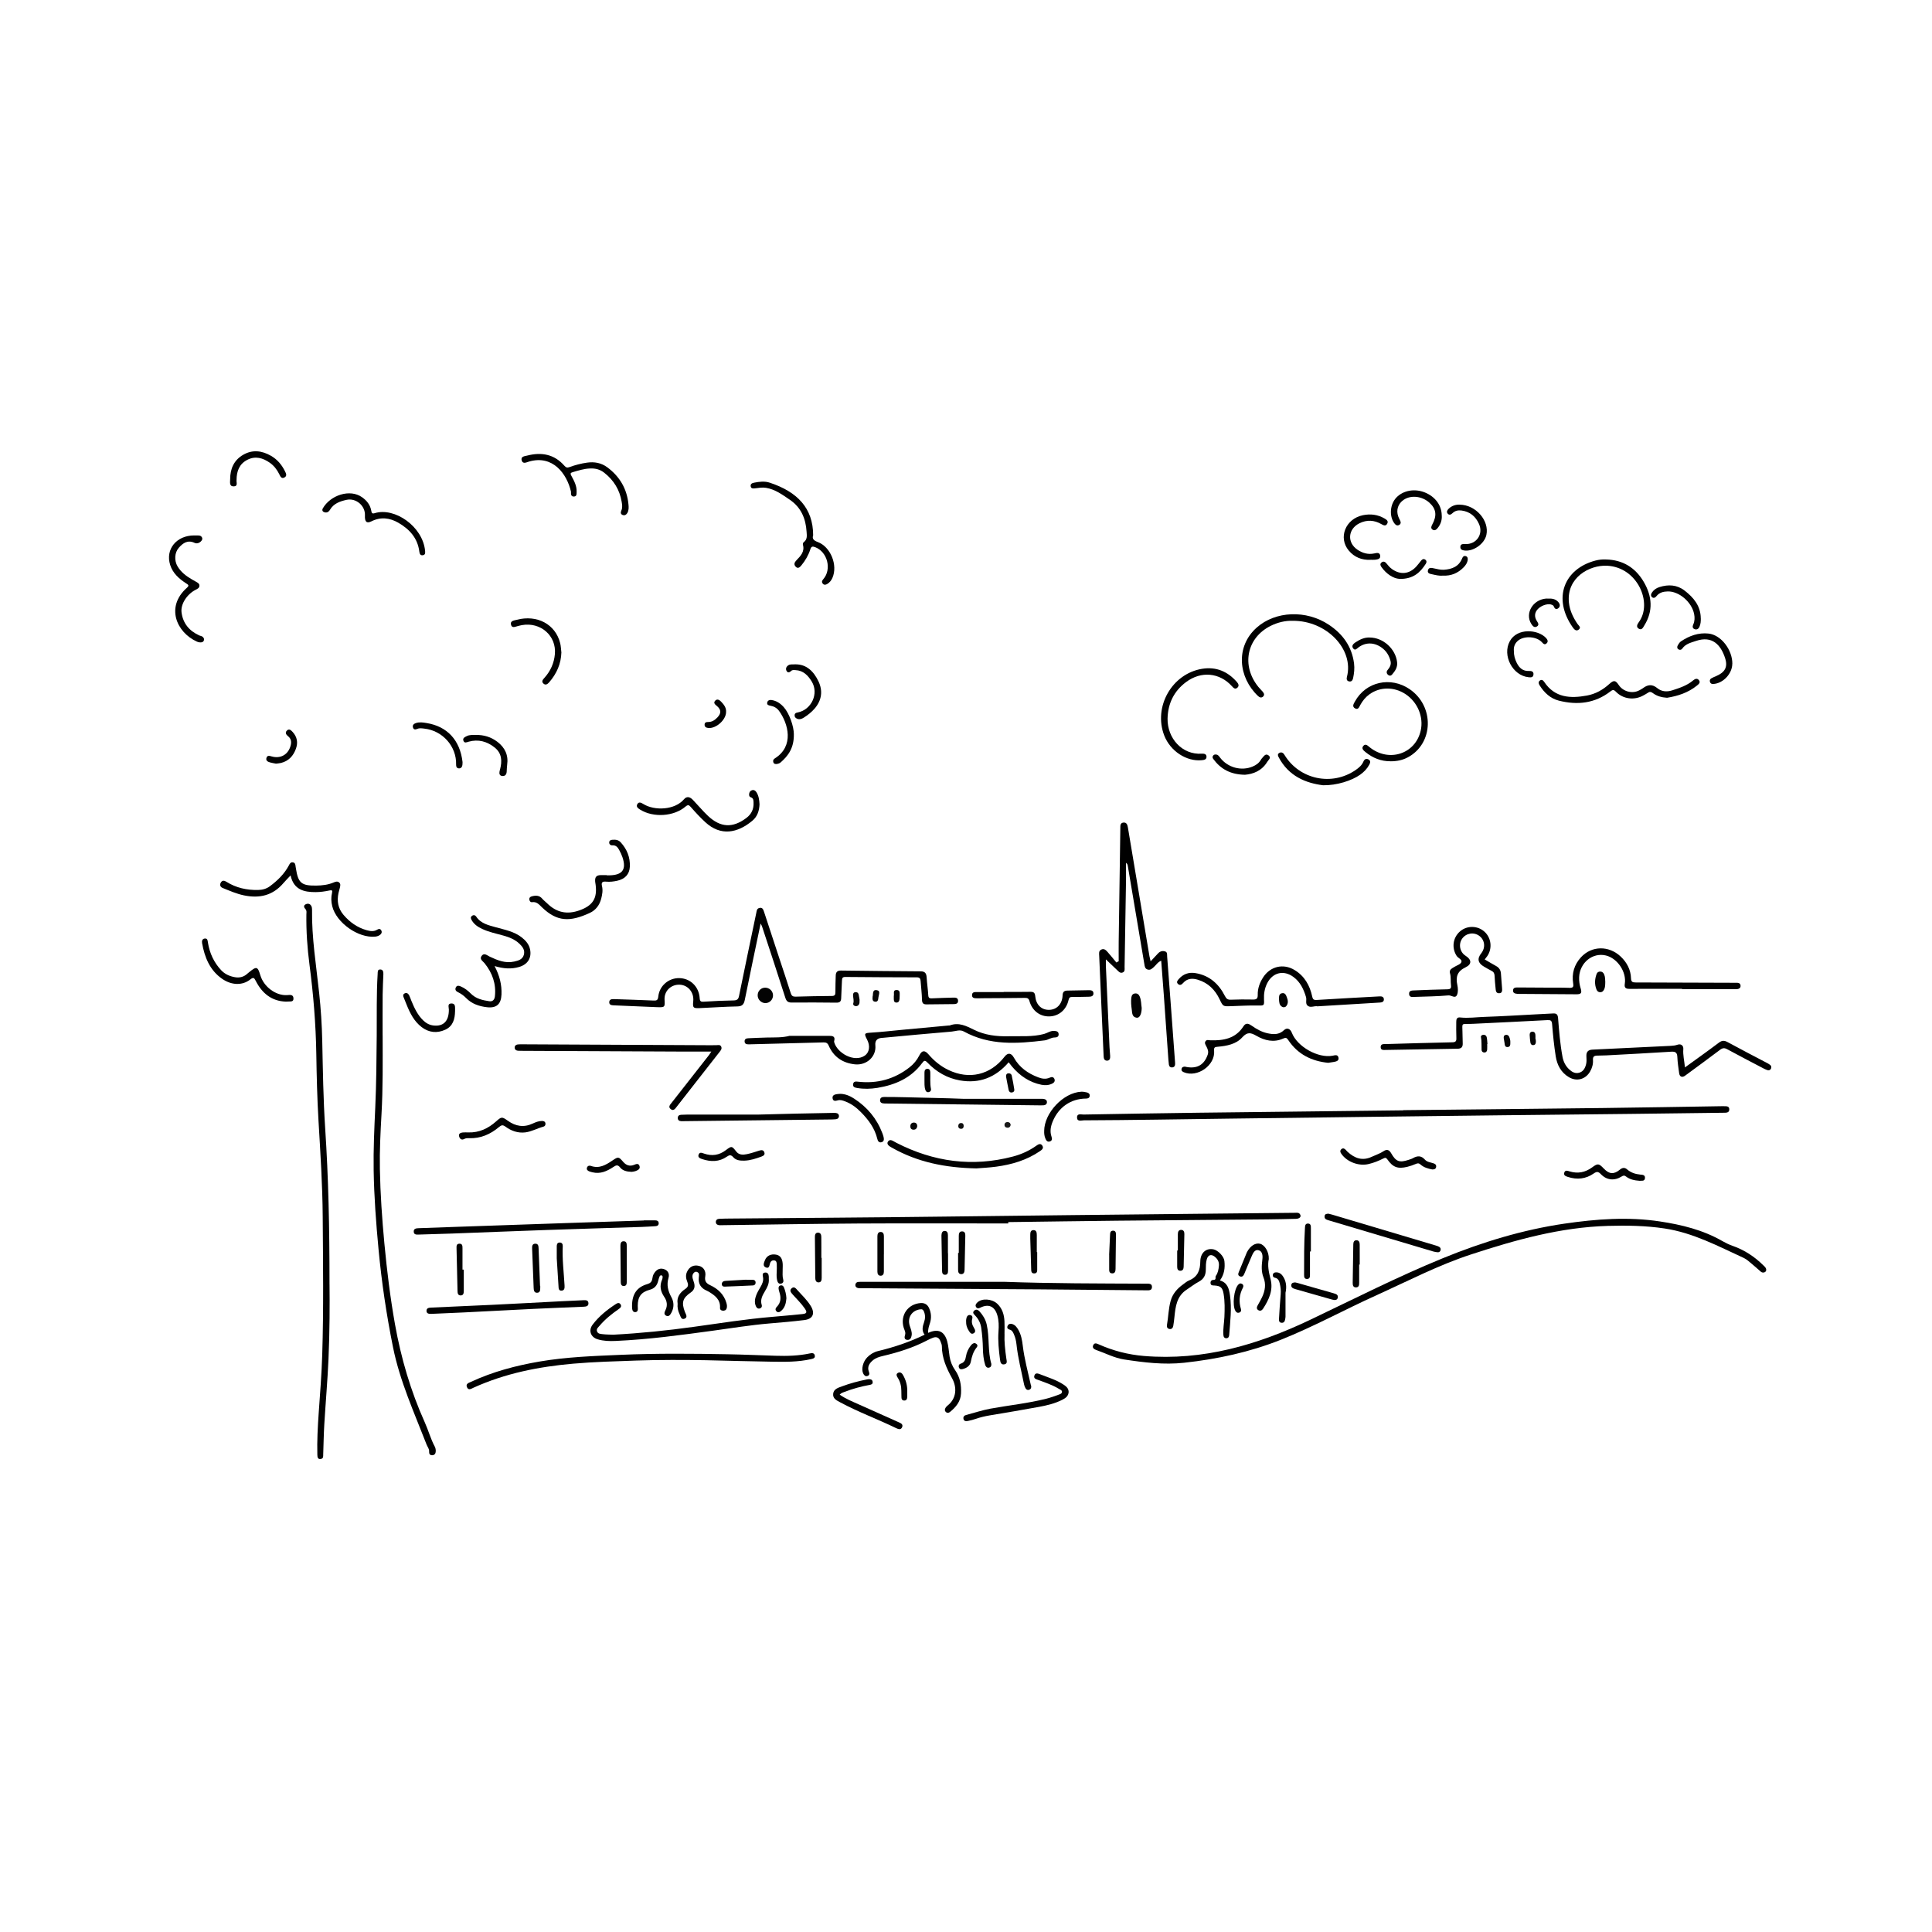 <svg width="700" height="700" viewBox="0 0 700 700" fill="none" xmlns="http://www.w3.org/2000/svg">
<g clip-path="url(#clip0_1_2)">
<path d="M639.951 460.028C639.932 460.457 639.737 460.802 639.346 460.965C638.845 461.167 638.35 461.082 637.933 460.718C636.872 459.8 635.85 458.843 634.763 457.958C633.807 457.183 632.889 456.278 631.795 455.777C622.507 451.52 613.446 446.658 603.128 445.102C596.287 444.067 589.452 443.969 582.54 444.164C565.414 444.666 549.193 449.209 533.082 454.475C521.177 458.361 510.092 464.148 498.726 469.284C487.101 474.537 475.911 480.72 464.032 485.44C452.765 489.918 441.048 492.444 429.019 493.752C421.696 494.546 414.484 493.661 407.291 492.561C403.737 492.014 400.515 490.283 397.136 489.111C396.375 488.844 395.626 488.304 396.114 487.347C396.583 486.429 397.319 486.748 398.126 487.1C403.32 489.41 408.723 490.81 414.438 491.291C435.893 493.088 455.674 487.256 474.714 478.182C490.681 470.573 506.459 462.54 522.83 455.849C536.994 450.055 551.647 445.577 566.826 443.351C578.302 441.671 589.902 440.799 601.462 442.557C609.332 443.748 617.065 445.642 624.075 449.678C625.234 450.342 626.458 450.934 627.72 451.377C632.036 452.88 635.733 455.321 638.962 458.517C639.405 458.954 639.893 459.344 639.938 460.028H639.951Z" fill="black"/>
<path d="M508.419 402.232C532.516 401.978 556.607 401.75 580.698 401.457C594.985 401.288 609.267 401.021 623.555 400.8C623.886 400.8 624.231 400.787 624.563 400.8C625.455 400.819 626.581 400.689 626.555 401.984C626.529 403.228 625.416 403.156 624.524 403.169C613.374 403.312 602.23 403.462 591.073 403.586C560.2 403.931 529.326 404.211 498.453 404.627C480.637 404.875 462.821 405.089 444.999 405.304C427.574 405.519 410.148 405.851 392.73 405.916C391.812 405.916 390.237 406.528 390.224 404.855C390.211 403.319 391.721 403.833 392.599 403.82C406.549 403.573 420.498 403.332 434.448 403.156C459.098 402.844 483.749 402.583 508.406 402.297V402.219L508.419 402.232Z" fill="black"/>
<path d="M365.28 443.279C347.067 443.279 328.854 443.201 310.641 443.305C294.277 443.403 277.919 443.702 261.555 443.911C261.223 443.911 260.878 443.943 260.553 443.911C259.869 443.833 259.361 443.481 259.361 442.745C259.361 442.01 259.882 441.639 260.566 441.6C261.965 441.528 263.365 441.509 264.771 441.502C290.437 441.274 316.103 441.125 341.775 440.799C373.156 440.396 404.544 440.09 435.919 439.758C447.01 439.641 458.109 439.556 469.207 439.419C469.864 439.406 470.593 439.27 471.03 439.966C471.576 440.832 470.906 441.574 469.532 441.606C466.115 441.684 462.698 441.769 459.28 441.802C441.12 441.964 422.965 442.095 404.811 442.283C391.636 442.42 378.474 442.622 365.306 442.791V443.279H365.293H365.28Z" fill="black"/>
<path d="M275.596 334.594C273.617 344.065 271.69 353.152 269.854 362.265C269.522 363.905 268.93 364.615 267.133 364.647C262.603 364.725 258.073 365.07 253.542 365.259C251.108 365.357 250.938 365.129 251.179 362.721C251.492 359.603 249.35 356.96 246.369 356.778C243.329 356.595 240.823 358.835 240.777 361.77V362.102C240.94 364.986 240.934 365.018 237.881 364.908C232.673 364.712 227.473 364.465 222.272 364.25C221.465 364.218 220.709 364.042 220.742 363.098C220.775 362.044 221.653 361.972 222.48 361.998C227.238 362.161 231.997 362.298 236.748 362.512C237.874 362.564 238.369 362.441 238.506 361.087C238.903 357.181 242.236 354.343 246.076 354.389C250.053 354.434 253.23 357.422 253.503 361.601C253.581 362.838 253.92 363.007 255.059 362.929C258.632 362.688 262.219 362.532 265.799 362.473C267.036 362.454 267.524 362.076 267.771 360.833C269.809 350.789 271.931 340.765 274.02 330.734C274.157 330.07 274.203 329.315 274.925 329.042C276.259 328.527 276.559 329.569 276.865 330.487C278.759 336.228 280.64 341.969 282.528 347.71C283.856 351.746 285.229 355.775 286.499 359.831C286.804 360.807 287.26 361.139 288.276 361.106C292.643 360.976 297.018 360.879 301.385 360.859C302.472 360.859 302.687 360.442 302.681 359.473C302.661 357.461 302.752 355.437 302.804 353.425C302.837 352.208 303.397 351.629 304.698 351.648C314.339 351.772 323.979 351.876 333.613 351.935C335.149 351.948 335.643 352.67 335.735 354.089C335.871 356.263 336.203 358.425 336.333 360.605C336.392 361.627 336.815 361.77 337.7 361.718C340.219 361.581 342.739 361.536 345.258 361.458C346.13 361.432 347.093 361.406 347.126 362.584C347.158 363.769 346.188 363.801 345.323 363.808C342.127 363.84 338.937 363.853 335.741 363.905C334.543 363.925 334.088 363.489 334.055 362.219C334.003 359.928 333.717 357.65 333.547 355.359C333.482 354.493 333.15 354.109 332.194 354.109C323.562 354.096 314.937 354.05 306.3 353.972C305.304 353.959 305.082 354.356 305.063 355.254C305.011 357.383 304.822 359.505 304.777 361.634C304.751 362.864 304.256 363.293 303.032 363.28C297.655 363.222 292.272 363.189 286.889 363.241C285.542 363.254 284.962 362.831 284.539 361.51C281.786 352.872 278.928 344.273 276.097 335.655C276.012 335.401 275.869 335.167 275.569 334.555V334.568L275.596 334.594Z" fill="black"/>
<path d="M119.393 465.274C119.477 472.317 119.464 482.348 119.022 492.366C118.677 500.248 117.98 508.111 117.505 515.988C117.284 519.62 117.238 523.265 117.108 526.904C117.082 527.561 117.232 528.375 116.366 528.577C115.136 528.863 114.999 527.991 114.98 527.066C114.849 522.074 115.116 517.101 115.461 512.128C115.962 505.039 116.529 497.95 116.75 490.842C117.277 474.205 117.043 457.561 116.926 440.916C116.848 429.271 116.08 417.639 115.396 406.014C114.921 397.962 114.732 389.897 114.602 381.832C114.433 371.026 113.541 360.254 112.135 349.533C111.341 343.479 110.918 337.393 111.009 331.274C111.022 330.63 111.211 329.927 110.651 329.361C110.098 328.794 109.928 328.085 110.696 327.675C111.504 327.245 112.382 327.382 112.832 328.332C113.014 328.716 113.066 329.204 113.059 329.634C112.916 339.749 114.563 349.709 115.63 359.72C116.249 365.507 116.633 371.326 116.757 377.145C116.984 387.729 117.128 398.32 117.824 408.878C119.002 426.661 119.386 444.464 119.386 465.267L119.393 465.274Z" fill="black"/>
<path d="M416.872 348.335C417.933 347.203 418.741 346.363 419.528 345.491C420.238 344.703 421.117 344.41 422.106 344.703C423.03 344.976 422.828 345.875 422.881 346.565C423.33 352.254 423.753 357.943 424.176 363.632C424.684 370.493 425.185 377.353 425.693 384.214C425.725 384.657 425.777 385.106 425.764 385.555C425.745 386.173 425.458 386.649 424.801 386.733C424.052 386.831 423.597 386.401 423.505 385.711C423.356 384.605 423.304 383.485 423.219 382.366C422.711 375.277 422.223 368.188 421.715 361.106C421.403 356.817 421.064 352.534 420.726 348.081C419.463 348.583 418.884 349.65 418.044 350.392C417.4 350.965 416.814 351.564 415.844 351.29C414.829 350.997 414.757 350.164 414.62 349.312C412.628 337.445 410.63 325.579 408.619 313.712C408.554 313.335 408.45 312.964 407.981 312.593C407.981 314.643 408.007 316.687 407.981 318.738C407.818 329.263 407.649 339.795 407.46 350.32C407.447 351.063 407.707 352 406.738 352.364C405.839 352.703 405.299 352 404.733 351.46C403.489 350.275 402.24 349.09 400.677 347.606C400.677 348.635 400.651 349.272 400.677 349.91C401.114 359.752 401.55 369.594 401.999 379.43C402.051 380.497 402.181 381.545 402.233 382.613C402.279 383.459 402.11 384.305 401.068 384.299C400.059 384.286 399.896 383.453 399.864 382.606C399.662 377.803 399.434 372.986 399.219 368.182C398.9 360.911 398.581 353.64 398.263 346.369C398.223 345.491 398.002 344.488 399.07 344.026C400.111 343.57 400.775 344.332 401.361 344.996C402.435 346.213 403.45 347.482 404.485 348.726C404.765 348.569 405.045 348.42 405.325 348.264C405.325 345.894 405.293 343.531 405.325 341.162C405.514 327.493 405.722 313.83 405.917 300.16C405.93 299.262 405.8 298.175 407.011 298.038C408.267 297.895 408.515 298.936 408.677 299.919C411.268 315.418 413.865 330.923 416.462 346.428C416.547 346.916 416.684 347.404 416.892 348.309L416.879 348.322L416.872 348.335Z" fill="black"/>
<path d="M610.49 386.746C614.78 383.635 618.835 380.758 622.806 377.764C623.932 376.911 624.772 376.937 625.976 377.594C630.637 380.146 635.369 382.574 640.075 385.054C640.518 385.288 640.967 385.536 641.357 385.841C641.806 386.193 641.885 386.701 641.65 387.208C641.403 387.749 640.876 387.885 640.368 387.729C639.789 387.547 639.235 387.261 638.688 386.974C634.379 384.709 630.051 382.47 625.774 380.146C624.798 379.619 624.127 379.677 623.222 380.354C619.031 383.531 614.767 386.623 610.536 389.741C609.488 390.515 608.57 390.157 608.388 388.855C608.128 386.916 607.815 384.976 607.737 383.016C607.678 381.428 607.106 380.94 605.511 381.051C597.693 381.558 589.863 381.955 582.038 382.379C580.919 382.437 579.799 382.457 578.68 382.47C577.612 382.483 577.078 382.821 577.163 384.051C577.267 385.523 576.857 386.942 576.122 388.23C574.488 391.081 571.292 391.96 568.454 390.287C565.59 388.595 564.164 385.868 563.669 382.737C563.057 378.877 562.673 374.965 562.354 371.065C562.25 369.757 561.808 369.542 560.623 369.607C551.738 370.089 542.846 370.499 533.955 370.935C533.447 370.961 532.946 370.974 532.444 370.987C529.489 371.02 529.802 370.662 529.873 373.747C529.906 375.199 529.938 376.663 529.971 378.115C529.997 379.339 529.483 379.951 528.168 379.97C519.491 380.094 510.808 380.263 502.124 380.413C501.298 380.426 500.224 380.582 500.243 379.345C500.263 378.148 501.33 378.304 502.157 378.284C510.163 378.056 518.17 377.809 526.176 377.646C527.374 377.62 527.719 377.256 527.667 376.104C527.582 374.144 527.628 372.179 527.628 370.219C527.628 369.275 527.855 368.507 529.04 368.644C532.002 368.976 534.95 368.527 537.899 368.436C544.05 368.234 550.195 367.843 556.346 367.524C558.468 367.414 560.597 367.303 562.719 367.192C563.943 367.127 564.411 367.531 564.522 368.917C564.887 373.598 565.264 378.278 566.123 382.899C566.442 384.631 567.204 386.2 568.519 387.43C569.541 388.393 570.719 389.077 572.164 388.667C573.681 388.237 574.325 386.987 574.676 385.562C574.904 384.624 574.826 383.674 574.781 382.717C574.702 381.09 575.405 380.367 577.033 380.296C586.484 379.846 595.929 379.397 605.381 378.929C606.207 378.89 607.034 378.792 607.848 378.506C609.032 378.095 610.002 378.831 609.898 380.087C609.716 382.242 610.256 384.299 610.49 386.759V386.746Z" fill="black"/>
<path d="M138.641 375.173C138.654 384.696 138.764 394.219 138.224 403.729C137.847 410.323 137.521 416.923 137.638 423.537C137.801 432.552 138.426 441.535 139.266 450.511C140.19 460.314 141.381 470.078 143.106 479.777C145.3 492.066 148.776 503.946 153.905 515.343C155.213 518.246 156.033 521.351 157.55 524.183C157.797 524.651 157.895 525.257 157.882 525.797C157.869 526.591 157.485 527.242 156.587 527.262C155.714 527.281 155.428 526.676 155.48 525.914C155.545 524.938 154.894 524.248 154.575 523.428C150.071 511.802 144.877 500.444 142.39 488.095C140.021 476.34 138.263 464.512 137.144 452.574C136.252 443.097 135.542 433.613 135.386 424.096C135.262 416.533 135.614 408.982 135.959 401.431C136.356 392.702 136.421 383.96 136.493 375.225C136.558 367.772 136.369 360.325 136.831 352.885C136.877 352.163 136.734 351.238 137.775 351.258C138.81 351.271 138.927 352.169 138.901 352.989C138.823 355.45 138.66 357.91 138.641 360.377C138.602 365.311 138.628 370.239 138.628 375.166L138.641 375.173Z" fill="black"/>
<path d="M286.154 375.303C290.853 375.303 295.566 375.316 300.266 375.303C301.587 375.303 302.746 375.394 302.231 377.23C302.199 377.334 302.199 377.458 302.231 377.562C303.299 381.558 309.509 385.08 313.323 382.47C315.022 381.305 315.341 378.929 314.176 376.696C312.985 374.405 313.134 374.301 315.693 374.138C319.487 373.904 323.276 373.461 327.058 373.103C332.63 372.582 338.202 372.068 343.774 371.554C343.884 371.541 344.008 371.58 344.105 371.541C347.373 370.297 350.107 371.723 352.939 373.122C356.838 375.049 361.101 375.563 365.378 375.453C369.667 375.349 374.016 375.759 378.253 374.633C379.49 374.307 380.544 373.435 381.918 373.513C382.79 373.565 383.552 373.721 383.565 374.75C383.578 375.707 382.862 375.895 382.048 375.902C380.785 375.915 379.77 376.794 378.533 376.943C368.502 378.18 358.543 378.864 349.209 373.721C347.77 372.927 346.241 373.643 344.789 373.767C336.477 374.444 328.177 375.257 319.872 376.019C319.709 376.032 319.54 376.032 319.364 376.052C317.73 376.227 316.994 377.126 317.157 378.753C317.554 382.769 314.046 386.089 309.73 385.627C305.33 385.158 302.043 382.964 300.253 378.851C299.836 377.887 299.296 377.659 298.352 377.685C289.558 377.933 280.77 378.148 271.976 378.369C271.749 378.369 271.527 378.388 271.306 378.388C270.518 378.388 269.776 378.258 269.783 377.262C269.783 376.377 270.486 376.201 271.195 376.175C273.434 376.078 275.674 375.967 277.913 375.915C280.653 375.856 283.407 376.006 286.141 375.29L286.154 375.303Z" fill="black"/>
<path d="M256.361 492.841C247.729 492.691 239.105 492.658 230.48 492.958C222.871 493.225 215.248 493.42 207.665 494.084C195.219 495.171 183.066 497.579 171.597 502.774C170.757 503.151 169.735 503.913 169.182 502.585C168.655 501.322 169.898 501.016 170.725 500.632C178.608 496.974 186.933 494.78 195.454 493.316C205.296 491.63 215.255 491.298 225.22 490.868C237.998 490.322 250.763 490.439 263.534 490.673C269.36 490.777 275.179 491.038 281.005 491.22C285.158 491.35 289.291 491.246 293.379 490.38C294.121 490.224 294.967 490.113 295.195 491.038C295.468 492.125 294.557 492.274 293.769 492.457C289.135 493.498 284.422 493.446 279.722 493.368C271.937 493.238 264.146 493.029 256.361 492.847V492.841Z" fill="black"/>
<path d="M363.776 464.421C380.974 465.046 398.171 465.02 415.369 465.098C416.28 465.098 417.38 465.014 417.38 466.27C417.38 467.643 416.248 467.513 415.271 467.507C402.611 467.39 389.95 467.253 377.29 467.162C355.555 467.005 333.821 466.888 312.086 466.752C311.696 466.752 311.292 466.771 310.915 466.7C310.303 466.582 309.886 466.185 309.919 465.541C309.951 464.909 310.361 464.519 311.006 464.46C311.559 464.415 312.125 464.428 312.685 464.428H363.776V464.421Z" fill="black"/>
<path d="M222.233 483.585C231.951 483.077 241.734 482.081 251.498 480.72C260.917 479.412 270.317 477.915 279.801 477.121C283.426 476.815 287.045 476.47 290.664 476.118C292.311 475.956 292.533 475.487 291.595 474.107C290.332 472.245 288.686 470.696 287.208 469.023C286.603 468.333 285.887 467.526 286.876 466.732C287.781 465.997 288.386 466.849 288.953 467.481C290.599 469.31 292.402 471.002 293.717 473.118C295.41 475.839 294.59 477.889 291.446 478.28C287.228 478.807 282.984 479.158 278.746 479.516C271.937 480.089 265.194 481.196 258.431 482.12C246.675 483.728 234.913 485.323 223.046 485.85C220.866 485.947 218.659 485.895 216.55 485.257C214.005 484.496 213.126 482.055 214.708 479.959C217.025 476.887 220.006 474.504 223.222 472.421C223.795 472.044 224.433 471.94 224.843 472.597C225.312 473.339 224.817 473.853 224.224 474.263C221.686 476.027 219.277 477.941 217.266 480.31C216.771 480.896 216.016 481.417 216.296 482.322C216.609 483.324 217.611 483.298 218.399 483.396C219.616 483.545 220.853 483.533 222.213 483.591H222.226L222.233 483.585Z" fill="black"/>
<path d="M257.721 380.999C253.438 380.999 249.539 381.012 245.627 380.999C226.691 380.914 207.75 380.823 188.814 380.732C188.424 380.732 188.026 380.732 187.642 380.699C186.939 380.628 186.471 380.231 186.477 379.515C186.49 378.877 186.965 378.506 187.571 378.427C188.183 378.349 188.801 378.369 189.413 378.375C211.941 378.486 234.457 378.597 256.986 378.707C257.825 378.707 258.665 378.707 259.511 378.694C260.169 378.681 260.93 378.414 261.301 379.202C261.666 379.99 261.138 380.582 260.689 381.168C257.786 384.872 254.89 388.575 251.993 392.279C249.715 395.195 247.443 398.105 245.165 401.021C244.605 401.744 244.006 402.648 243.004 401.848C242.001 401.041 242.795 400.253 243.342 399.55C247.866 393.776 252.39 388.003 256.914 382.229C257.116 381.969 257.285 381.682 257.721 381.012V380.999Z" fill="black"/>
<path d="M609.462 358.268C603.076 358.268 596.697 358.255 590.312 358.281C589.003 358.281 588.47 357.832 588.691 356.465C589.387 352.176 586.048 347.209 581.85 346.187C577.026 345.022 572.385 348.791 572.151 354.05C572.086 355.463 572.301 356.823 572.724 358.177C573.218 359.778 572.834 360.254 571.201 360.247C564.372 360.208 557.531 360.156 550.703 360.11C550.371 360.11 550.026 360.123 549.694 360.078C548.939 359.993 548.171 359.85 548.203 358.861C548.236 357.865 549.004 357.774 549.772 357.774C553.02 357.787 556.268 357.813 559.516 357.832C562.537 357.852 565.57 357.8 568.59 357.91C569.892 357.956 570.198 357.624 569.99 356.322C569.417 352.742 570.367 349.52 572.808 346.851C576.668 342.62 582.93 342.522 587.226 346.597C589.459 348.713 590.845 351.342 590.943 354.434C590.989 355.788 591.509 355.957 592.642 355.964C604.515 355.977 616.394 356.042 628.267 356.081C628.658 356.081 629.055 356.068 629.439 356.081C630.148 356.114 630.63 356.439 630.637 357.201C630.65 357.962 630.122 358.288 629.458 358.372C629.016 358.431 628.567 358.392 628.118 358.392H609.462V358.268Z" fill="black"/>
<path d="M477.396 364.621C476.289 364.348 475.039 365.175 473.985 364.53C472.768 363.788 473.523 362.363 473.197 361.269C472.344 358.411 471.121 355.814 468.667 353.992C465.119 351.349 461.103 352.325 459.118 356.263C458.187 358.119 457.874 360.091 457.972 362.128C458.083 364.4 457.985 364.354 455.733 364.315C452.485 364.257 449.237 364.446 445.988 364.556C443.098 364.654 443.124 364.654 441.894 362.076C440.26 358.639 437.754 356.114 434.031 354.981C432.039 354.369 430.158 354.454 428.654 356.172C428.127 356.771 427.483 357.168 426.786 356.485C426.116 355.827 426.649 355.235 427.086 354.734C428.687 352.885 430.757 352.182 433.12 352.573C438.171 353.399 441.588 356.452 443.821 360.885C444.335 361.913 444.862 362.258 445.962 362.213C448.599 362.115 451.228 362.076 453.865 362.148C455.193 362.187 455.746 361.907 455.7 360.429C455.648 358.145 456.423 356.023 457.666 354.102C460.237 350.132 464.924 348.999 468.986 351.421C472.631 353.595 474.564 357.005 475.436 361.041C475.684 362.2 476.068 362.369 477.187 362.298C484.725 361.816 492.276 361.425 499.82 361.009C500.601 360.963 501.369 361.113 501.402 362.076C501.434 362.909 500.809 363.189 500.054 363.235C492.51 363.691 484.966 364.146 477.37 364.608H477.389L477.396 364.621Z" fill="black"/>
<path d="M233.279 442.166H237.484C238.128 442.166 238.61 442.453 238.655 443.116C238.708 443.859 238.239 444.23 237.51 444.269C235.83 444.366 234.158 444.49 232.478 444.542C221.061 444.92 209.637 445.239 198.22 445.642C186.744 446.039 175.275 446.514 163.799 446.937C159.77 447.087 155.741 447.191 151.705 447.308C150.911 447.334 149.98 447.387 149.908 446.3C149.83 445.108 150.826 445.037 151.666 444.998C156.086 444.822 160.512 444.672 164.932 444.523C177.748 444.08 190.565 443.637 203.388 443.201C213.354 442.863 223.313 442.537 233.279 442.205V442.16V442.166Z" fill="black"/>
<path d="M365.456 384.891C360.685 390.418 354.865 392.683 347.796 391.453C343.168 390.645 339.289 388.387 336.067 385.034C335.136 384.071 334.849 384.162 334.068 385.217C330.058 390.626 324.343 393.093 317.906 394.154C315.465 394.551 313.011 394.616 310.55 394.199C309.698 394.056 308.929 393.822 309.099 392.78C309.281 391.713 310.121 391.837 310.947 391.928C317.828 392.689 324.044 391.016 329.518 386.733C331.035 385.549 332.239 384.091 333.111 382.359C334.023 380.543 335.051 380.419 336.405 382.001C338.436 384.377 340.792 386.31 343.617 387.664C351.175 391.296 358.829 389.487 363.972 382.86C365.143 381.344 366.367 381.441 367.337 383.179C369.322 386.74 372.421 388.914 376.131 390.326C377.505 390.854 378.924 391.108 380.375 390.437C381.046 390.125 381.755 390.164 382.054 390.971C382.328 391.719 381.937 392.273 381.254 392.605C379.998 393.223 378.67 393.301 377.322 393.028C372.968 392.149 369.524 389.786 366.686 386.447C366.289 385.985 365.925 385.484 365.469 384.904L365.456 384.891Z" fill="black"/>
<path d="M105.281 317.188C104.259 318.275 103.419 319.109 102.664 319.994C98.837 324.479 94.013 325.572 88.402 324.414C85.688 323.847 83.201 322.747 80.669 321.725C79.83 321.387 79.524 320.625 79.999 319.779C80.507 318.881 81.268 319.004 82.01 319.473C85.532 321.693 89.405 322.539 93.531 322.454C95.094 322.422 96.532 322.038 97.782 321.107C100.549 319.05 102.983 316.687 104.63 313.615C104.949 313.009 105.229 312.339 106.068 312.443C106.941 312.547 107.025 313.257 107.097 313.947C107.123 314.168 107.175 314.389 107.207 314.611C108.034 319.942 109.199 320.938 114.576 320.866C116.776 320.834 118.931 320.586 120.975 319.701C121.606 319.421 122.283 319.239 122.875 319.733C123.487 320.248 123.292 320.957 123.149 321.615C123.005 322.272 122.784 322.91 122.641 323.561C122.023 326.458 122.478 329.133 124.438 331.444C126.696 334.106 129.437 336.078 132.834 337.022C134.136 337.387 135.458 337.601 136.727 336.807C137.267 336.475 137.834 336.495 138.159 337.12C138.452 337.68 138.289 338.207 137.808 338.623C137.28 339.079 136.655 339.281 135.972 339.352C129.834 339.984 121.853 334.334 120.376 328.339C119.979 326.724 119.92 325.123 120.298 323.515C120.506 322.617 120.265 322.435 119.393 322.63C117.752 322.988 116.093 323.216 114.4 323.229C110.098 323.268 106.413 322.35 105.287 317.188H105.281Z" fill="black"/>
<path d="M468.335 224.926C465.751 224.841 462.978 225.473 460.387 226.762C451.697 231.084 449.673 241.173 455.928 248.874C456.423 249.486 456.989 250.026 457.503 250.618C457.991 251.178 458.252 251.829 457.62 252.395C457.022 252.942 456.364 252.708 455.824 252.193C448.69 245.463 447.518 234.332 455.329 227.387C462.125 221.34 473.295 220.916 481.464 226.352C486.509 229.704 489.796 234.221 490.596 240.366C490.831 242.176 490.629 243.946 490.258 245.697C490.095 246.459 489.685 247.103 488.748 246.875C487.856 246.667 487.849 245.886 488.019 245.248C490.635 235.302 480.676 224.815 468.341 224.926H468.335Z" fill="black"/>
<path d="M537.938 347.619C539.344 348.439 540.672 349.253 542.039 349.995C543.178 350.613 543.751 351.505 543.823 352.807C543.914 354.538 544.122 356.257 544.22 357.988C544.265 358.809 544.402 359.844 543.159 359.87C541.987 359.902 541.954 358.9 541.876 358.066C541.727 356.563 541.577 355.059 541.518 353.556C541.486 352.67 541.16 352.104 540.353 351.72C539.448 351.284 538.596 350.744 537.717 350.249C535.458 348.973 535.113 347.339 536.695 345.367C538.296 343.362 537.997 340.602 536.005 339.105C534.02 337.608 531.201 338.064 529.763 340.094C528.35 342.099 528.923 344.989 530.999 346.285C533.18 347.658 533.375 349.351 531.012 350.47C527.992 351.902 527.387 353.914 528.018 356.869C528.259 357.988 528.35 359.329 527.953 360.351C527.322 362.005 525.896 360.56 524.848 360.651C520.78 361.002 516.685 361.061 512.604 361.197C511.751 361.23 510.599 361.445 510.541 360.123C510.482 358.835 511.582 358.88 512.481 358.841C516.451 358.685 520.422 358.509 524.392 358.444C525.545 358.424 525.87 358.047 525.72 356.973C525.519 355.534 525.772 354.057 525.362 352.631C525.121 351.805 525.473 351.225 526.169 350.802C526.41 350.659 526.651 350.509 526.885 350.36C527.784 349.793 529.138 349.422 529.476 348.622C529.88 347.645 528.318 347.183 527.771 346.337C525.922 343.486 526.365 339.775 528.949 337.497C531.475 335.271 535.334 335.297 537.854 337.569C540.34 339.808 540.77 343.668 538.85 346.441C538.602 346.805 538.309 347.144 537.958 347.6L537.938 347.619Z" fill="black"/>
<path d="M179.193 350.008C180.996 353.464 181.849 356.771 181.699 360.338C181.55 363.827 179.903 365.337 176.433 364.934C173.595 364.602 170.972 363.736 168.902 361.627C168.03 360.742 167.054 360.019 165.921 359.486C165.192 359.141 164.743 358.542 165.179 357.715C165.589 356.947 166.246 357.11 166.93 357.396C168.355 357.995 169.54 358.926 170.601 360.006C172.45 361.887 174.858 362.402 177.306 362.766C178.549 362.948 179.18 362.154 179.311 361.002C179.812 356.478 178.399 352.534 175.587 349.019C174.962 348.238 173.634 347.548 174.481 346.363C175.405 345.067 176.538 346.187 177.462 346.623C180.287 347.945 183.105 349.123 186.321 348.387C187.818 348.042 189.341 347.652 189.81 345.914C190.259 344.228 189.328 342.998 188.202 341.937C186.581 340.394 184.551 339.58 182.429 338.988C179.844 338.265 177.202 337.732 174.748 336.592C173.198 335.87 171.818 334.965 170.927 333.442C170.582 332.85 170.38 332.303 171.031 331.821C171.591 331.405 172.202 331.593 172.521 332.075C174.233 334.666 177.026 335.226 179.708 335.981C182.93 336.892 186.269 337.484 189.009 339.619C190.513 340.791 191.717 342.177 192.075 344.085C192.642 347.131 191.183 349.435 188.098 350.347C185.24 351.193 182.357 350.978 179.206 350.021V350.008H179.193Z" fill="black"/>
<path d="M481.243 385.08C475.215 384.481 470.216 382.014 466.772 376.852C466.2 375.993 465.881 375.85 464.891 376.299C461.526 377.816 458.213 377.015 455.245 375.303C453.168 374.112 451.925 373.812 450.083 375.863C447.837 378.362 444.459 378.968 441.178 379.261C440.156 379.352 439.792 379.462 439.896 380.693C440.358 385.978 433.823 390.561 428.921 388.491C428.309 388.23 427.951 387.905 428.114 387.248C428.277 386.577 428.81 386.434 429.422 386.479C429.585 386.492 429.748 386.558 429.911 386.59C433.771 387.287 436.329 385.783 437.591 382.086C437.969 380.973 437.552 379.996 437.051 379.052C436.739 378.453 436.309 377.874 436.83 377.197C437.292 376.605 437.891 376.898 438.503 376.917C443.281 377.08 447.694 376.299 450.532 371.84C451.45 370.389 452.511 370.922 453.533 371.638C455.29 372.875 457.132 373.917 459.248 374.372C461.383 374.834 463.42 374.965 465.217 373.24C466.278 372.218 467.488 372.712 468.042 374.151C469.982 379.222 477.545 383.498 482.844 382.502C483.671 382.346 484.66 381.982 484.94 383.134C485.233 384.351 484.198 384.585 483.286 384.761C482.629 384.885 481.965 384.963 481.243 385.073V385.08Z" fill="black"/>
<path d="M441.998 463.933C444.791 464.734 445.298 466.973 445.643 469.316C446.34 474.133 445.722 478.917 445.357 483.715C445.305 484.353 445.045 484.828 444.381 484.867C443.619 484.906 443.313 484.405 443.255 483.695C443.085 481.502 443.528 479.34 443.626 477.166C443.743 474.367 443.808 471.568 443.333 468.789C442.949 466.537 442.272 465.905 440.039 465.762C439.414 465.723 438.724 465.827 438.607 464.981C438.509 464.246 438.939 463.725 439.648 463.738C440.853 463.751 440.189 462.742 440.521 462.28C441.295 461.212 441.51 459.936 441.634 458.635C441.77 457.203 441.165 456.141 440.078 455.295C438.828 454.319 437.722 454.677 437.259 456.2C436.882 457.45 436.901 458.752 436.888 460.034C436.875 461.993 436.179 463.425 434.343 464.389C432.814 465.189 431.453 466.296 429.995 467.24C426.33 469.609 425.901 473.417 425.51 477.251C425.4 478.306 425.282 479.367 425.094 480.408C424.957 481.137 424.514 481.677 423.688 481.515C422.965 481.378 422.692 480.792 422.809 480.109C423.317 477.192 423.349 474.198 424.15 471.321C424.859 468.776 426.506 466.908 428.596 465.398C429.318 464.87 430.021 464.252 430.835 463.92C433.94 462.631 434.858 460.255 434.89 457.066C434.923 453.857 437.071 452.106 439.694 452.666C441.321 453.017 443.45 455.191 443.626 456.89C443.892 459.331 443.626 461.694 441.992 463.946L441.998 463.933Z" fill="black"/>
<path d="M503.83 275.822C500.38 275.848 497.385 274.644 494.73 272.483C494.007 271.89 493.187 271.194 493.942 270.276C494.756 269.3 495.537 270.159 496.227 270.719C503.172 276.33 512.838 273.205 514.746 264.73C515.872 259.751 513.613 254.354 509.206 251.471C505.066 248.763 499.95 248.815 496.123 251.601C494.736 252.61 493.701 253.912 492.875 255.396C492.451 256.158 492.113 257.297 490.954 256.652C489.77 255.988 490.473 254.979 490.915 254.166C494.86 246.992 503.856 244.981 510.762 249.713C519.784 255.897 519.439 269.352 510.131 274.37C508.275 275.373 506.284 275.829 503.823 275.835L503.83 275.822Z" fill="#010101"/>
<path d="M581.895 202.71C588.007 202.847 592.583 205.704 595.604 210.899C598.591 216.041 599.047 221.359 595.76 226.632C595.298 227.38 594.849 228.448 593.749 227.784C592.694 227.152 593.241 226.156 593.762 225.44C598.897 218.449 593.306 205.535 582.318 204.975C575.816 204.643 567.542 209.33 568.447 218.3C568.733 221.138 569.944 223.663 571.519 226.013C571.962 226.671 573.017 227.282 572.021 228.096C571.07 228.871 570.341 228.025 569.821 227.289C562.465 216.803 566.651 206.121 578.042 203.107C579.298 202.775 580.574 202.651 581.895 202.697V202.71Z" fill="black"/>
<path d="M604.02 252.818C602.009 252.695 600.29 252.206 598.826 251.1C598.181 250.618 597.68 250.566 597.042 251.022C596.541 251.38 595.988 251.653 595.447 251.959C592.173 253.814 588.066 253.326 585.456 250.612C584.636 249.759 584.232 249.935 583.444 250.54C577.82 254.875 571.493 255.539 564.815 253.86C561.736 253.085 559.542 250.996 557.863 248.366C557.486 247.774 557.251 247.058 557.935 246.563C558.54 246.12 559.087 246.446 559.477 247.038C563.318 252.831 568.955 253.124 574.995 252.005C578.094 251.432 580.763 249.941 583.093 247.813C584.714 246.342 585.332 246.439 586.523 248.223C588.105 250.599 591.451 251.458 593.931 250.123C594.373 249.883 594.836 249.661 595.233 249.362C596.997 248.027 598.598 247.78 600.505 249.349C602.022 250.599 603.955 250.755 605.934 250.11C608.609 249.238 611.258 248.379 613.452 246.524C614.083 245.997 614.878 245.606 615.529 246.4C616.225 247.253 615.529 247.839 614.904 248.346C611.675 250.983 607.88 252.193 604.014 252.812L604.02 252.818Z" fill="#010101"/>
<path d="M336.314 482.921C339.842 481.3 342.198 482.296 343.201 486.045C343.676 487.816 343.773 489.677 344.053 491.5C344.333 493.296 345.01 494.95 346.058 496.434C347.855 498.985 348.349 501.837 348.193 504.889C348.044 507.851 346.332 509.836 344.197 511.581C343.715 511.971 343.136 512.023 342.673 511.561C342.205 511.099 342.289 510.539 342.621 510.025C342.804 509.752 343.038 509.485 343.298 509.283C346.67 506.653 346.729 502.585 344.965 499.402C342.908 495.705 341.274 492.027 341.254 487.737C341.254 487.145 340.948 486.546 340.74 485.973C340.245 484.62 339.302 484.177 337.954 484.717C337.277 484.984 336.607 485.283 335.969 485.622C330.879 488.291 325.45 489.996 319.872 491.298C318.55 491.61 317.255 492.008 316.22 492.899C314.977 493.973 314.13 495.249 314.82 497.013C315.068 497.658 315.068 498.289 314.313 498.543C313.518 498.81 313.069 498.269 312.75 497.632C311.989 496.069 312.672 493.342 314.234 491.767C315.322 490.673 316.63 489.872 318.114 489.521C323.953 488.115 329.609 486.234 335.006 483.591C335.337 483.168 335.722 482.829 336.32 482.934L336.314 482.921Z" fill="black"/>
<path d="M423.03 260.376C422.933 267.497 428.29 273.55 435.443 273.075C436.309 273.023 437.136 273.186 437.142 274.201C437.142 275.21 436.277 275.347 435.456 275.431C429.884 275.998 423.994 272.125 421.813 266.455C417.823 256.079 424.619 244.076 435.587 242.312C440.618 241.505 444.823 243.269 448.162 247.116C448.735 247.774 449.054 248.522 448.312 249.173C447.499 249.896 446.913 249.251 446.359 248.633C441.894 243.686 435.209 243.048 429.754 247.11C425.335 250.403 423.16 254.882 423.03 260.369V260.376Z" fill="#010101"/>
<path d="M294.629 193.942C294.173 195.218 294.837 195.843 296.314 196.396C300.982 198.154 303.611 204.793 301.607 209.369C301.196 210.306 300.578 211.1 299.667 211.621C299.068 211.96 298.469 211.992 298.033 211.367C297.655 210.821 297.851 210.345 298.28 209.864C301.457 206.251 299.797 199.898 295.28 198.219C294.323 197.861 293.913 198.043 293.594 199.045C292.904 201.193 291.778 203.12 290.339 204.871C289.74 205.6 289.057 206.16 288.269 205.294C287.56 204.52 287.807 203.778 288.581 202.983C290.066 201.447 291.628 199.865 290.912 197.359C290.834 197.093 290.977 196.598 291.185 196.455C292.591 195.459 292.331 194.014 292.24 192.653C291.94 187.895 290.267 183.859 286.167 181.073C283.485 179.257 280.888 177.298 277.555 176.751C276.188 176.523 274.886 176.784 273.558 176.933C272.888 177.011 272.1 177.083 271.983 176.146C271.885 175.293 272.517 175.026 273.239 174.883C275.127 174.512 277.054 174.271 278.889 174.883C288.855 178.17 294.616 184.094 294.622 193.955L294.629 193.942Z" fill="black"/>
<path d="M219.824 317.149C220.156 317.149 220.495 317.149 220.833 317.149C225.552 317.058 227.017 315.021 225.526 310.581C225.227 309.69 224.804 308.824 224.355 307.991C223.84 307.034 223.216 306.207 221.907 306.285C221.23 306.324 220.677 305.921 220.729 305.159C220.775 304.482 221.341 304.313 221.946 304.267C223.053 304.183 224.088 304.313 224.882 305.179C227.18 307.685 228.371 310.666 228.202 314.044C228.065 316.811 226.405 318.497 223.645 319.109C222.33 319.401 220.989 319.571 219.642 319.441C218.34 319.31 217.761 319.642 218.119 321.081C218.49 322.578 218.21 324.101 217.839 325.566C217.247 327.909 215.873 329.771 213.679 330.78C206.506 334.08 201.846 334.028 196.326 328.703C195.343 327.759 194.471 326.627 192.804 326.874C192.212 326.965 191.782 326.425 191.776 325.774C191.763 325.188 192.153 324.908 192.7 324.759C194.145 324.362 195.441 324.381 196.502 325.65C197.003 326.243 197.654 326.711 198.213 327.265C201.624 330.649 205.491 331.463 210.054 329.803C214.701 328.117 216.433 325.572 215.814 320.619C215.762 320.228 215.671 319.851 215.639 319.46C215.502 317.722 216.081 317.078 217.8 317.065H219.811V317.143L219.824 317.149Z" fill="#010101"/>
<path d="M349.137 398.118H377.042C377.433 398.118 377.83 398.105 378.214 398.17C378.884 398.294 379.373 398.678 379.321 399.42C379.269 400.058 378.813 400.396 378.188 400.461C377.797 400.5 377.4 400.494 377.016 400.494C358.302 400.273 339.582 400.051 320.874 399.823C320.705 399.823 320.542 399.823 320.366 399.81C319.572 399.778 318.85 399.563 318.869 398.613C318.882 397.669 319.605 397.441 320.405 397.454C322.983 397.474 325.561 397.467 328.138 397.552C335.142 397.773 342.146 397.825 349.15 398.124L349.137 398.118Z" fill="#010101"/>
<path d="M353.811 423.335C342.465 423.114 332.48 421.076 323.282 415.895C322.892 415.673 322.488 415.465 322.143 415.192C321.616 414.775 321.323 414.222 321.746 413.584C322.104 413.05 322.664 412.959 323.237 413.226C323.79 413.486 324.311 413.818 324.858 414.098C338.286 420.965 352.307 422.905 366.992 419.039C370.038 418.238 372.889 416.956 375.474 415.114C376.177 414.612 377.036 414.111 377.654 415.088C378.266 416.038 377.472 416.624 376.756 417.106C371.972 420.367 366.582 421.948 360.932 422.71C358.276 423.068 355.588 423.179 353.811 423.328V423.335Z" fill="#010101"/>
<path d="M275.192 291.353C275.107 293.67 274.45 295.818 272.627 297.342C267.218 301.866 261.132 303.037 255.567 297.914C253.705 296.202 251.999 294.354 250.34 292.46C249.708 291.737 249.331 291.418 248.38 292.232C244.156 295.857 236.716 296.313 231.964 293.358C231.235 292.902 230.382 292.362 230.896 291.392C231.443 290.37 232.328 290.832 233.071 291.294C237.191 293.853 244.54 293.488 247.814 289.596C248.836 288.378 250.014 288.73 251.004 289.771C252.39 291.236 253.737 292.733 255.111 294.211C255.573 294.699 256.048 295.174 256.543 295.636C261.054 299.861 265.487 300.089 270.427 296.359C272.269 294.972 273.142 293.111 273.024 290.839C272.992 290.123 273.076 289.231 272.068 288.893C271.41 288.671 271.345 288.098 271.449 287.506C271.56 286.907 271.905 286.465 272.491 286.302C273.181 286.113 273.708 286.465 274.059 287.011C274.906 288.326 275.101 289.817 275.185 291.36L275.192 291.353Z" fill="black"/>
<path d="M213.66 169.747C211.675 169.806 209.598 170.47 207.496 171.075C206.63 171.322 206.604 171.622 206.994 172.351C207.984 174.167 208.999 175.996 208.921 178.17C208.895 178.951 209.019 179.902 207.88 179.902C206.858 179.902 206.858 179.068 206.877 178.307C206.877 178.255 206.89 178.19 206.877 178.138C205.406 171.713 200.335 164.709 191.639 167.248C190.728 167.514 189.459 168.224 189.035 166.87C188.56 165.334 190.109 165.295 191.06 165.054C196.228 163.739 200.843 164.572 204.495 168.751C205.074 169.409 205.53 169.532 206.35 169.233C208.4 168.484 210.509 167.931 212.684 167.625C215.359 167.248 217.839 167.69 220.013 169.298C224.582 172.676 227.206 177.187 227.72 182.876C227.811 183.879 227.837 184.907 227.316 185.831C226.952 186.482 226.379 186.86 225.643 186.606C224.791 186.313 224.836 185.597 225.136 184.94C225.604 183.898 225.409 182.824 225.24 181.796C224.517 177.461 222.363 173.965 218.906 171.264C217.435 170.112 215.749 169.617 213.653 169.747H213.66Z" fill="black"/>
<path d="M156.118 476.034C155.33 476.066 154.543 475.891 154.53 474.966C154.517 473.944 155.343 473.801 156.196 473.769C163.688 473.437 171.194 473.111 178.679 472.747C186.9 472.35 195.122 471.894 203.336 471.471C206.018 471.334 208.706 471.204 211.388 471.093C212.182 471.061 213.107 471.035 213.198 472.102C213.295 473.274 212.352 473.404 211.479 473.45C205.38 473.717 199.281 473.938 193.182 474.237C184.791 474.641 176.401 475.103 168.017 475.52C164.046 475.715 160.069 475.878 156.105 476.047L156.118 476.034Z" fill="black"/>
<path d="M274.762 403.833C283.667 403.612 292.572 403.351 301.476 403.228C301.925 403.228 302.375 403.208 302.824 403.247C303.527 403.319 303.995 403.716 303.969 404.438C303.943 405.07 303.507 405.447 302.882 405.512C302.329 405.571 301.763 405.591 301.203 405.604C283.452 405.805 265.695 406.014 247.944 406.215C247.554 406.215 247.157 406.229 246.773 406.215C246.05 406.183 245.581 405.818 245.568 405.089C245.555 404.367 246.011 403.963 246.72 403.911C247.502 403.859 248.289 403.833 249.07 403.833H274.775H274.762Z" fill="#010101"/>
<path d="M70.313 194.001C70.593 194.001 70.873 194.001 71.153 194.001C71.921 194.02 72.767 193.87 73.203 194.769C73.431 195.244 73.236 195.641 72.936 195.999C72.279 196.761 71.315 197.08 70.502 196.695C68.009 195.517 66.29 196.767 64.813 198.433C63.211 200.236 63.094 203.114 64.331 205.203C65.568 207.286 67.429 208.705 69.486 209.903C70.014 210.215 70.554 210.515 71.088 210.814C71.68 211.146 72.324 211.484 72.253 212.292C72.181 213.06 71.556 213.353 70.931 213.665C67.761 215.26 65.398 218.859 65.776 221.867C66.277 225.863 68.582 228.591 72.214 230.238C72.663 230.439 73.203 230.446 73.561 230.85C73.874 231.208 74.056 231.605 73.854 232.08C73.685 232.47 73.392 232.692 72.962 232.737C72.389 232.796 71.862 232.705 71.335 232.464C63.901 229.099 59.976 219.855 67.67 213.008C68.588 212.187 68.347 211.94 67.488 211.393C64.904 209.734 62.619 207.729 61.656 204.689C59.859 198.993 63.947 194.007 70.332 193.994L70.313 194.001Z" fill="#010101"/>
<path d="M387.197 504.245C387.145 505.801 386.103 506.549 384.932 507.148C382.263 508.515 379.36 509.199 376.45 509.739C370.507 510.839 364.545 511.828 358.589 512.824C356.922 513.104 355.301 513.482 353.707 514.028C352.704 514.367 351.676 514.653 350.634 514.855C349.957 514.992 349.228 514.927 349.072 514.022C348.948 513.28 349.391 512.85 350.048 512.674C352.965 511.913 355.816 510.943 358.81 510.39C365.573 509.153 372.44 508.463 379.125 506.771C380.583 506.4 382.015 505.898 383.428 505.371C383.968 505.169 384.762 505 384.782 504.284C384.795 503.679 384.079 503.464 383.617 503.184C381.306 501.778 378.748 500.932 376.229 500.007C375.428 499.715 374.406 499.519 374.777 498.387C375.142 497.274 376.092 497.625 376.893 497.944C379.75 499.077 382.725 499.942 385.322 501.661C386.279 502.292 387.138 502.982 387.184 504.238L387.197 504.245Z" fill="#010101"/>
<path d="M363.653 359.381C366.901 359.381 370.149 359.427 373.391 359.355C374.569 359.329 374.979 359.798 375.077 360.892C375.35 364.003 377.283 365.91 380.056 365.891C382.875 365.865 384.886 363.795 384.997 360.631C385.042 359.388 385.576 358.926 386.728 358.906C389.299 358.874 391.877 358.809 394.455 358.769C395.281 358.756 396.147 358.841 396.18 359.896C396.212 360.944 395.359 361.113 394.533 361.132C392.521 361.178 390.497 361.23 388.486 361.21C387.646 361.197 387.34 361.503 387.158 362.317C386.357 365.878 383.636 368.175 380.232 368.266C376.815 368.351 373.983 366.236 372.987 362.701C372.707 361.712 372.225 361.549 371.321 361.555C366.172 361.627 361.017 361.647 355.868 361.679C355.256 361.679 354.631 361.731 354.019 361.705C353.192 361.673 352.151 361.738 352.183 360.534C352.209 359.316 353.251 359.459 354.078 359.453C357.274 359.44 360.457 359.453 363.653 359.453V359.394H363.666L363.653 359.381Z" fill="black"/>
<path d="M132.223 186.756C132.405 183.28 129.014 180.338 125.551 181.106C123.188 181.633 120.896 182.408 119.556 184.712C119.204 185.311 118.67 185.76 117.909 185.669C116.997 185.565 116.503 184.992 116.978 184.165C119.725 179.4 126.794 177.031 131.194 180.162C132.906 181.379 134.143 182.928 134.507 185.011C134.651 185.851 134.839 186.222 135.744 185.936C142.989 183.683 153.169 190.733 154.016 199.56C154.081 200.256 154.146 200.998 153.247 201.161C152.252 201.343 152.03 200.608 151.926 199.826C151.308 194.951 148.372 191.729 144.31 189.392C141.173 187.589 137.912 187.211 134.546 188.904C132.841 189.763 132.105 189.041 132.223 186.743V186.756Z" fill="#010101"/>
<path d="M103.543 362.909C98.335 362.708 94.931 359.831 92.679 355.417C92.087 354.265 91.826 353.959 90.668 354.883C87.868 357.11 83.917 357.032 80.487 354.649C76.002 351.531 74.134 346.851 73.216 341.689C73.079 340.915 73.301 340.12 74.225 340.049C75.221 339.971 75.228 340.791 75.345 341.559C75.957 345.354 77.512 348.732 80.148 351.538C81.483 352.963 83.234 353.738 85.167 354.063C86.879 354.356 88.383 353.94 89.665 352.742C89.867 352.553 90.095 352.384 90.309 352.208C92.959 350.047 93.375 350.164 94.326 353.36C95.569 357.546 99.956 360.8 104.011 360.547C105.02 360.481 106.257 360.234 106.329 361.699C106.407 363.196 105.079 362.766 104.213 362.883C103.992 362.916 103.764 362.909 103.543 362.916V362.909Z" fill="#010101"/>
<path d="M481.327 439.738C481.737 439.842 482.225 439.96 482.707 440.096C495.198 443.813 507.69 447.53 520.174 451.26C520.598 451.383 521.04 451.52 521.424 451.741C521.906 452.015 522.108 452.483 521.932 453.037C521.776 453.525 521.372 453.759 520.89 453.72C520.344 453.675 519.784 453.577 519.25 453.421C506.655 449.678 494.053 445.928 481.457 442.166C480.644 441.919 479.745 441.704 479.941 440.545C480.058 439.836 480.644 439.771 481.321 439.745L481.327 439.738Z" fill="#010101"/>
<path d="M304.23 505.299C306.417 506.836 308.806 507.786 311.143 508.834C315.992 511.002 320.835 513.169 325.691 515.337C326.439 515.669 327.246 516.053 326.882 517.029C326.465 518.155 325.515 517.836 324.76 517.472C318.075 514.217 311.071 511.665 304.51 508.137C303.24 507.454 301.691 506.784 301.867 505.026C302.049 503.23 303.729 502.8 305.128 502.279C308.012 501.199 310.986 500.418 314 499.812C314.274 499.76 314.553 499.708 314.827 499.701C315.504 499.688 316.083 499.884 316.174 500.658C316.272 501.452 315.777 501.661 315.061 501.784C311.976 502.331 308.962 503.171 306.033 504.291C305.467 504.505 304.848 504.622 304.23 505.306V505.299Z" fill="#010101"/>
<path d="M245.51 472.317C245.126 469.922 246.454 468.242 248.276 467.018C249.448 466.231 249.448 465.495 248.999 464.382C248.53 463.224 248.354 462.026 248.921 460.802C249.793 458.934 251.316 458.166 253.301 458.667C254.877 459.064 255.872 460.529 255.527 462.468C255.235 464.128 255.859 464.975 257.259 465.619C260.11 466.94 262.284 468.939 263.195 472.076C263.384 472.734 263.495 473.398 263.273 474.055C263.046 474.745 262.486 474.947 261.802 474.875C261.21 474.81 260.833 474.459 260.872 473.886C261.086 470.865 259.062 469.407 256.875 468.047C256.641 467.904 256.393 467.767 256.133 467.663C253.952 466.752 252.924 465.176 253.197 462.768C253.275 462.091 253.49 461.264 252.585 460.867C252.188 460.691 251.811 460.77 251.498 461.062C250.847 461.661 250.769 462.423 250.978 463.224C251.134 463.816 251.375 464.389 251.524 464.981C251.856 466.368 251.511 467.435 250.255 468.301C247.293 470.338 246.87 471.946 248.153 475.331C248.465 476.157 249.311 477.277 248.035 477.791C246.779 478.299 246.59 476.913 246.2 476.105C245.627 474.927 245.373 473.671 245.523 472.304L245.51 472.317Z" fill="#010101"/>
<path d="M518.892 423.706C517.421 423.413 515.891 423.016 514.687 421.929C514.14 421.434 513.711 421.402 513.06 421.681C512.038 422.124 510.97 422.495 509.89 422.762C506.459 423.595 504.669 422.951 502.671 420.074C502.189 419.377 501.864 419.403 501.206 419.742C499.514 420.614 497.75 421.31 495.882 421.753C492.36 422.593 488.149 421.05 486.046 418.127C485.623 417.535 485.369 416.897 486.033 416.344C486.639 415.836 487.179 416.162 487.635 416.663C487.823 416.865 487.999 417.092 488.207 417.281C490.798 419.677 493.63 420.731 497.08 419.097C498.492 418.433 499.996 417.971 501.311 417.086C502.508 416.279 503.341 416.604 504.044 417.835C505.776 420.887 507.032 421.343 510.378 420.23C510.905 420.054 511.465 419.898 511.94 419.625C513.535 418.713 514.934 418.635 516.275 420.158C517.076 421.07 518.378 421.135 519.478 421.525C520.135 421.76 520.506 422.222 520.305 422.957C520.122 423.628 519.563 423.725 518.899 423.712H518.886L518.892 423.706Z" fill="#010101"/>
<path d="M479.4 284.518C473.152 283.75 466.935 281.257 463.303 274.396C463.01 273.85 462.815 273.303 463.368 272.899C463.98 272.457 464.637 272.548 465.152 273.16C465.262 273.283 465.34 273.433 465.432 273.576C470.86 282.442 482.603 284.915 491.182 278.986C492.334 278.185 493.415 277.293 493.988 275.939C494.352 275.067 495.023 274.696 495.862 275.178C496.656 275.633 496.52 276.323 496.116 277.059C495.329 278.53 494.215 279.675 492.881 280.639C489.809 282.865 484.217 284.61 479.407 284.512L479.4 284.518Z" fill="#010101"/>
<path d="M459.716 456.115C459.189 458.465 459.684 460.919 460.348 463.458C461.389 467.429 459.756 470.911 457.627 474.179C457.223 474.797 456.592 475.123 455.896 474.686C455.173 474.224 455.342 473.56 455.7 472.916C456.247 471.94 456.82 470.976 457.289 469.961C458.363 467.65 458.76 465.287 457.777 462.814C456.95 460.718 457.1 458.537 457.373 456.356C457.555 454.931 457.412 453.31 455.954 452.965C454.522 452.62 453.923 454.221 453.409 455.373C452.524 457.365 451.743 459.396 450.89 461.401C450.597 462.091 450.2 462.82 449.289 462.469C448.319 462.091 448.657 461.329 448.944 460.633C449.835 458.465 450.721 456.291 451.606 454.117C451.671 453.961 451.73 453.805 451.808 453.655C452.973 451.422 454.854 450.218 456.527 450.635C458.271 451.071 459.801 453.583 459.703 456.115H459.716Z" fill="#010101"/>
<path d="M203.401 236.363C203.278 240.535 201.689 244.083 198.988 247.194C198.37 247.91 197.647 248.392 196.86 247.637C196.098 246.914 196.684 246.224 197.237 245.613C199.45 243.172 200.746 240.288 201.045 237.014C201.657 230.355 195.896 225.297 189.12 226.488C188.625 226.573 188.144 226.716 187.649 226.827C186.712 227.035 185.468 227.758 185.136 226.287C184.824 224.92 186.204 224.835 187.148 224.581C194.594 222.602 201.26 226.156 202.965 233.043C203.232 234.117 203.258 235.256 203.395 236.363H203.401Z" fill="#010101"/>
<path d="M228.996 473.15C229.015 468.815 230.799 466.335 234.542 465.254C235.603 464.949 236.188 464.382 236.338 463.328C236.436 462.657 236.586 462.006 236.95 461.427C237.764 460.125 238.851 459.331 240.452 459.787C242.04 460.236 242.626 461.577 242.223 462.95C241.461 465.541 242.008 467.715 243.277 470.032C244.227 471.757 244.279 473.808 243.225 475.676C242.828 476.392 242.333 477.147 241.415 476.73C240.472 476.307 240.706 475.481 241.096 474.719C241.949 473.046 241.669 471.341 240.699 469.935C239.313 467.904 238.89 465.905 239.892 463.64C240.003 463.393 240.042 463.1 240.068 462.827C240.094 462.553 240.081 462.241 239.762 462.117C239.365 461.954 239.085 462.215 238.961 462.521C238.747 463.028 238.597 463.569 238.467 464.109C238.063 465.769 237.145 466.849 235.42 467.305C232.276 468.151 231.066 469.843 231.066 473.137C231.066 473.469 231.085 473.808 231.105 474.14C231.144 474.771 230.942 475.311 230.278 475.396C229.536 475.494 229.158 474.979 229.061 474.302C228.983 473.808 229.009 473.3 229.002 473.157V473.144L228.996 473.15Z" fill="#010101"/>
<path d="M627.642 240.516C627.616 244.102 624.31 247.617 620.768 247.819C620.202 247.852 619.766 247.682 619.571 247.123C619.382 246.589 619.532 246.081 620.007 245.801C620.58 245.463 621.205 245.209 621.823 244.949C624.928 243.608 626.074 241.733 625.071 238.557C623.489 233.538 620.287 230.264 614.533 232.21C612.691 232.835 610.738 233.238 609.507 235.009C609.202 235.452 608.648 235.595 608.154 235.276C607.561 234.905 607.607 234.299 607.906 233.792C608.212 233.264 608.564 232.692 609.058 232.366C612.066 230.355 615.405 229.157 619.024 229.548C623.594 230.036 627.694 235.445 627.662 240.509H627.649L627.642 240.516Z" fill="#010101"/>
<path d="M522.381 186.814C522.492 188.585 521.912 190.115 520.78 191.455C520.298 192.028 519.673 192.341 519.016 191.879C518.326 191.397 518.56 190.733 518.912 190.089C520.702 186.808 520.383 184.393 517.903 182.141C515.253 179.745 511.224 179.29 508.581 181.093C506.531 182.492 505.776 184.803 506.616 187.133C506.785 187.602 507.013 188.058 507.247 188.5C507.612 189.19 507.625 189.854 506.883 190.232C506.16 190.603 505.626 190.18 505.184 189.581C503.27 186.971 503.615 182.694 505.945 180.26C508.419 177.675 512.552 176.933 516.236 178.417C520.038 179.947 522.355 183.124 522.368 186.814H522.381Z" fill="#010101"/>
<path d="M496.572 202.834C493.421 202.97 490.733 201.922 488.689 199.488C484.751 194.801 487.517 187.927 493.851 186.658C496.572 186.111 499.195 186.43 501.63 187.849C502.398 188.299 503.166 188.806 502.58 189.802C502.04 190.72 501.259 190.336 500.536 189.919C497.926 188.409 495.237 188.253 492.523 189.607C488.351 191.69 487.999 196.611 491.866 199.195C493.682 200.412 495.693 200.992 497.919 200.523C498.772 200.341 499.898 200.028 500.074 201.324C500.237 202.521 499.15 202.69 498.245 202.801C497.698 202.866 497.125 202.814 496.565 202.814L496.572 202.834Z" fill="#010101"/>
<path d="M169.69 410.297C173.608 410.42 176.87 408.865 179.727 406.326C181.673 404.595 181.843 404.523 184.017 406.079C186.848 408.103 189.79 408.585 193.019 407.081C194.074 406.593 195.18 406.144 196.391 406.15C197.016 406.15 197.523 406.352 197.628 407.029C197.712 407.589 197.426 408.071 196.892 408.207C194.679 408.8 192.642 409.991 190.344 410.284C187.649 410.616 185.234 409.75 183.105 408.181C182.181 407.498 181.641 407.635 180.834 408.318C177.703 410.974 174.136 412.536 169.944 412.393C169.338 412.373 168.753 412.367 168.16 412.686C167.236 413.187 166.598 412.608 166.364 411.794C166.058 410.765 166.813 410.394 167.672 410.31C168.336 410.245 169.019 410.297 169.683 410.297V410.284L169.69 410.297Z" fill="#010101"/>
<path d="M594.009 427.82C592.258 427.703 590.559 427.377 589.134 426.27C588.554 425.821 588.177 425.873 587.539 426.27C584.942 427.898 582.156 427.631 580.053 425.45C579.155 424.513 578.582 424.363 577.462 425.157C574.572 427.188 571.37 427.507 568.024 426.407C567.243 426.153 566.41 425.834 566.787 424.806C567.139 423.849 567.972 424.194 568.662 424.409C571.663 425.32 574.377 424.799 576.903 422.931C578.927 421.434 579.298 421.525 581.108 423.413C583.067 425.457 584.727 425.587 586.94 423.764C587.825 423.035 588.671 422.944 589.505 423.667C590.878 424.858 592.46 425.398 594.243 425.568C595.018 425.646 596.124 425.607 596.001 426.863C595.877 428.119 594.784 427.716 594.009 427.833V427.82Z" fill="#010101"/>
<path d="M85.707 173.952C85.577 174.675 86.326 176.224 84.659 176.224C82.993 176.224 83.39 174.649 83.39 173.62C83.39 169.845 84.757 166.707 88.129 164.768C91.507 162.828 94.892 163.264 98.166 165.139C100.418 166.427 102.039 168.322 103.191 170.626C103.588 171.42 104.148 172.396 103.081 172.989C101.928 173.627 101.551 172.54 101.154 171.752C100.34 170.125 99.247 168.706 97.756 167.664C95.231 165.894 92.484 165.106 89.574 166.623C86.742 168.094 85.714 170.658 85.707 173.952Z" fill="#010101"/>
<path d="M548.503 235.81C548.477 237.456 548.887 238.836 549.538 240.158C550.449 241.993 551.764 243.217 553.984 243.1C554.927 243.048 555.754 243.321 555.598 244.467C555.461 245.508 554.647 245.463 553.788 245.365C548.028 244.753 544.226 237.482 547.025 232.327C549.687 227.406 557.284 228.018 560.174 231.175C560.682 231.722 561.059 232.47 560.356 233.108C559.594 233.811 559.119 233.16 558.579 232.601C556.652 230.602 552.395 230.309 550.189 231.982C548.867 232.985 548.373 234.345 548.503 235.81Z" fill="#010101"/>
<path d="M164.873 366.418C164.814 369.249 164.131 371.814 161.306 373.096C158.318 374.45 155.383 374.138 152.766 372.14C150.058 370.063 148.561 367.121 147.324 364.022C146.992 363.196 146.68 362.356 146.322 361.542C146.048 360.931 145.879 360.312 146.589 359.941C147.331 359.544 147.903 359.974 148.242 360.618C148.574 361.256 148.782 361.966 149.056 362.629C150.123 365.22 151.301 367.746 153.365 369.738C154.406 370.74 155.61 371.391 157.055 371.554C160.688 371.97 162.64 369.959 162.634 365.819C162.634 364.895 161.983 363.528 163.656 363.573C165.075 363.606 164.86 364.914 164.88 365.904V366.411L164.873 366.418Z" fill="#010101"/>
<path d="M528.851 182.844C534.775 182.909 539.683 188.702 538.537 193.844C537.834 197.014 533.929 199.813 530.706 199.475C529.86 199.384 529.06 199.117 529.112 198.127C529.164 197.04 530.023 197.099 530.863 197.132C534.944 197.301 537.528 193.545 535.868 189.841C534.638 187.094 532.568 185.363 529.528 184.966C528.331 184.81 527.185 185.031 526.267 185.929C525.727 186.456 525.076 186.756 524.523 186.092C524.008 185.467 524.373 184.81 524.894 184.308C526.104 183.15 527.595 182.792 528.851 182.837V182.844Z" fill="#010101"/>
<path d="M288.276 240.705C292.279 240.692 294.863 243.328 296.542 246.849C298.196 250.299 297.734 253.717 295.182 256.698C294.049 258.019 292.682 259.093 291.211 260.024C290.43 260.519 289.59 260.805 288.679 260.349C288.126 260.076 287.826 259.627 287.918 258.996C288.009 258.384 288.458 258.247 288.998 258.143C294.023 257.186 296.751 251.289 294.121 246.953C292.78 244.747 291.068 242.918 288.217 242.801C287.677 242.774 287.104 242.651 286.635 243.113C286.082 243.66 285.398 243.875 284.975 243.067C284.572 242.293 284.878 241.531 285.633 241.037C286.342 240.568 287.149 240.789 288.269 240.692L288.276 240.705Z" fill="#010101"/>
<path d="M363.965 483.35C363.829 485.96 364.167 489.13 364.623 492.287C364.74 493.101 365.104 494.11 363.887 494.331C362.631 494.559 362.436 493.459 362.325 492.593C361.889 489.209 361.518 485.811 361.772 482.387C361.921 480.421 361.908 478.468 361.355 476.555C360.398 473.274 358.152 472.284 355.126 473.821C354.533 474.12 354.026 474.133 353.661 473.567C353.244 472.916 353.622 472.395 354.078 471.939C355.692 470.319 359.357 470.527 361.329 472.369C363.165 474.081 363.809 476.314 363.939 478.722C364.017 480.063 363.952 481.41 363.952 483.344L363.965 483.35Z" fill="#010101"/>
<path d="M287.625 266.045C287.703 270.914 285.659 273.811 282.795 276.271C282.476 276.545 282.007 276.714 281.584 276.792C281.024 276.89 280.412 276.837 280.191 276.174C279.989 275.575 280.204 275.106 280.764 274.761C287.807 270.322 285.633 262.179 282.228 257.525C281.48 256.503 280.373 255.904 279.117 255.689C278.447 255.572 277.835 255.389 277.971 254.576C278.108 253.769 278.811 253.534 279.521 253.632C281.317 253.879 282.743 254.849 283.94 256.171C286.004 258.455 287.631 263.201 287.631 266.045H287.625Z" fill="#010101"/>
<path d="M616.232 223.976C616.264 225.063 616.179 226.124 615.737 227.113C615.405 227.862 614.767 228.265 613.96 227.94C613.166 227.621 613.185 226.964 613.498 226.254C614.044 225.037 614.07 223.774 613.817 222.485C612.964 218.137 608.355 214.179 604.235 214.29C602.692 214.329 601.241 214.661 600.199 215.963C599.789 216.471 599.236 216.881 598.618 216.405C597.96 215.891 598.175 215.214 598.585 214.609C599.242 213.633 600.199 213.034 601.273 212.702C604.489 211.699 607.607 211.849 610.354 213.971C613.641 216.503 616.166 219.543 616.219 223.982L616.232 223.976Z" fill="#010101"/>
<path d="M378.318 409.841C378.331 403.182 385.303 395.853 391.779 395.553C392.437 395.521 393.114 395.657 393.771 395.801C394.435 395.937 394.904 396.36 394.813 397.096C394.715 397.858 394.136 398.033 393.452 398.033C387.958 398.079 383.506 401.177 381.384 406.411C380.674 408.162 380.349 409.939 380.974 411.8C381.221 412.536 381.286 413.317 380.343 413.584C379.451 413.838 379.041 413.193 378.748 412.471C378.383 411.573 378.286 410.635 378.331 409.835H378.318V409.841Z" fill="#010101"/>
<path d="M304.432 396.315C306.293 396.347 307.934 397.057 309.45 398.04C314.182 401.106 317.652 405.226 319.676 410.525C319.858 410.993 320.021 411.475 320.138 411.957C320.327 412.77 320.34 413.623 319.338 413.864C318.439 414.079 318.036 413.389 317.86 412.627C316.929 408.735 314.625 405.675 311.885 402.909C310.264 401.268 308.435 399.888 306.248 399.068C305.362 398.736 304.471 398.391 303.481 398.697C302.687 398.938 301.815 399.036 301.659 397.923C301.515 396.927 302.264 396.575 303.11 396.439C303.553 396.367 304.002 396.354 304.445 396.321L304.432 396.315Z" fill="#010101"/>
<path d="M336.314 482.921C335.871 483.142 335.442 483.357 334.999 483.578C333.86 482.107 334.29 480.558 334.817 479.028C335.253 477.759 335.292 476.529 334.797 475.272C334.543 474.621 334.211 474.276 333.424 474.387C330.351 474.804 328.679 477.401 329.616 480.362C329.974 481.476 330.488 482.556 330.319 483.773C330.182 484.75 329.733 485.609 328.646 485.459C327.585 485.323 327.67 484.47 327.93 483.624C328.216 482.699 327.676 481.879 327.422 481.039C326.075 476.594 328.919 472.441 333.56 472.122C335.012 472.024 336.047 472.649 336.633 473.977C337.414 475.728 337.531 477.524 336.945 479.373C336.581 480.525 336.158 481.664 336.314 482.914V482.921Z" fill="#010101"/>
<path d="M167.587 276.167C167.574 276.447 167.587 276.844 167.529 277.235C167.399 277.99 166.949 278.491 166.155 278.387C165.413 278.283 165.238 277.71 165.257 277.007C165.452 270.439 160.356 264.691 153.716 263.988C152.883 263.897 152.03 263.734 151.223 264.079C150.488 264.392 149.856 264.424 149.622 263.552C149.381 262.673 149.954 262.224 150.728 261.97C152.011 261.56 153.287 261.755 154.556 261.97C161.918 263.161 166.676 268.037 167.6 276.174L167.587 276.167Z" fill="#010101"/>
<path d="M269.718 420.523C268.24 420.555 266.717 420.464 265.688 419.293C264.862 418.355 264.308 418.42 263.365 419.071C260.566 421.018 257.506 420.998 254.395 419.957C253.666 419.709 252.748 419.371 253.113 418.355C253.484 417.314 254.336 417.698 255.098 417.965C257.942 418.948 260.54 418.583 262.981 416.728C265.109 415.107 265.168 415.185 266.743 417.203C267.765 418.518 269.203 418.459 270.577 418.179C272.1 417.874 273.584 417.353 275.081 416.891C275.843 416.656 276.585 416.578 276.917 417.463C277.255 418.362 276.644 418.778 275.882 419.052C273.884 419.774 271.872 420.458 269.718 420.523Z" fill="#010101"/>
<path d="M373.625 502.227C373.677 502.897 373.475 503.321 372.928 503.529C372.382 503.737 371.907 503.548 371.627 503.08C371.373 502.657 371.158 502.182 371.06 501.693C370.084 496.824 368.808 492.008 368.287 487.054C368.157 485.824 367.884 484.633 367.383 483.493C367.051 482.732 366.725 481.957 365.762 481.729C365.137 481.58 364.779 481.111 365.039 480.467C365.332 479.751 365.944 479.49 366.693 479.705C367.799 480.024 368.431 480.883 368.964 481.821C369.986 483.604 370.338 485.596 370.572 487.594C371.145 492.379 372.434 497.007 373.462 501.693C373.508 501.908 373.599 502.116 373.638 502.234H373.625V502.227Z" fill="#010101"/>
<path d="M172.385 266.279C175.275 266.227 177.924 267.021 180.222 268.779C182.962 270.875 184.264 273.615 183.75 277.124C183.633 277.951 183.639 278.79 183.581 279.623C183.509 280.606 183.034 281.244 181.999 281.16C180.925 281.062 180.853 280.268 181.009 279.415C181.049 279.194 181.127 278.985 181.179 278.764C181.966 275.763 181.862 272.925 179.213 270.823C176.44 268.616 173.289 267.751 169.788 268.733C169.065 268.935 168.303 269.365 167.926 268.427C167.529 267.438 168.375 267.08 169.091 266.716C170.139 266.188 171.272 266.305 172.385 266.279Z" fill="#010101"/>
<path d="M496.233 230.986C501.122 230.973 505.665 235.094 506.199 239.943C506.401 241.824 505.457 243.146 504.35 244.434C503.973 244.87 503.472 244.936 502.996 244.571C502.352 244.083 502.248 243.373 502.723 242.794C503.55 241.798 504.155 240.815 503.804 239.461C503.354 237.736 502.528 236.246 501.161 235.087C498.381 232.724 494.997 232.503 492.243 234.534C491.625 234.989 491.013 235.862 490.297 234.95C489.555 234.007 490.329 233.258 491.091 232.75C492.647 231.728 494.294 230.908 496.233 230.98H496.246L496.233 230.986Z" fill="#010101"/>
<path d="M451.118 280.71C445.819 280.645 442.265 278.634 439.59 274.982C439.29 274.572 439.225 274.182 439.551 273.759C439.87 273.342 440.312 273.316 440.768 273.401C441.445 273.524 441.738 274.097 442.115 274.579C444.869 278.126 449.764 279.448 453.845 277.736C455.056 277.228 456.104 276.518 456.794 275.36C456.93 275.119 457.093 274.878 457.282 274.683C457.913 274.032 458.506 272.88 459.58 273.661C460.771 274.533 459.612 275.256 459.157 276.024C457.165 279.324 454.014 280.457 451.124 280.704L451.118 280.71Z" fill="#010101"/>
<path d="M359.187 494.227C359.233 494.969 358.927 495.425 358.296 495.536C357.547 495.666 357.144 495.138 356.948 494.527C356.349 492.587 356.161 490.588 356.122 488.564C356.069 486.045 355.874 483.545 355.51 481.046C355.256 479.321 354.488 477.85 353.297 476.62C352.782 476.092 352.275 475.604 352.906 474.94C353.615 474.198 354.358 474.543 354.937 475.188C356.148 476.535 357.078 478.058 357.489 479.842C358.576 484.6 357.82 489.573 359.194 494.201V494.214L359.187 494.227Z" fill="#020202"/>
<path d="M228.885 424.585C227.115 424.526 225.624 424.188 224.68 422.996C223.788 421.864 223.137 422.215 222.22 422.827C219.935 424.344 217.513 425.45 214.656 424.747C214.278 424.65 213.894 424.565 213.53 424.422C212.898 424.175 212.423 423.771 212.684 423.029C212.911 422.391 213.51 422.222 214.07 422.424C217.116 423.524 219.505 422.085 221.868 420.484C224.016 419.026 224.14 419.045 225.813 420.985C226.867 422.202 228.163 422.677 229.718 422.059C230.48 421.753 231.3 421.369 231.691 422.417C232.075 423.472 231.222 423.94 230.421 424.253C229.855 424.474 229.23 424.52 228.879 424.585H228.885Z" fill="#020202"/>
<path d="M474.629 453.421V461.811C474.629 462.566 474.616 463.367 473.588 463.393C472.559 463.419 472.494 462.644 472.494 461.876C472.494 456.226 472.468 450.57 472.807 444.92C472.852 444.171 472.878 443.325 473.868 443.318C474.974 443.318 474.961 444.223 474.961 445.03V453.427H474.629V453.421Z" fill="#020202"/>
<path d="M506.987 209.734C504.819 209.571 502.359 208.022 500.503 205.424C500.1 204.852 499.95 204.292 500.542 203.797C501.2 203.244 501.844 203.53 502.3 204.09C502.905 204.826 503.485 205.561 504.266 206.127C507.312 208.341 510.547 208.067 513.118 205.301C513.763 204.604 514.31 203.823 514.915 203.094C515.312 202.619 515.807 202.365 516.38 202.762C516.946 203.153 516.946 203.725 516.607 204.246C514.59 207.377 512.122 209.851 506.98 209.753V209.74L506.987 209.734Z" fill="#020202"/>
<path d="M465.764 468.34C465.764 471.236 465.764 474.133 465.764 477.036C465.764 477.368 465.685 477.7 465.627 478.032C465.51 478.774 465.171 479.334 464.332 479.269C463.401 479.197 463.368 478.481 463.407 477.778C463.589 474.823 463.752 471.868 464.019 468.926C464.143 467.559 463.973 466.244 463.661 464.949C463.433 464.024 463.062 463.152 461.904 462.944C461.363 462.846 461.051 462.397 461.181 461.805C461.305 461.232 461.747 461.017 462.301 460.997C463.661 460.945 464.481 461.772 465.087 462.82C466.069 464.525 466.193 466.42 465.777 468.333L465.764 468.34Z" fill="#010101"/>
<path d="M297.714 455.738V462.957C297.714 463.809 297.577 464.643 296.536 464.63C295.611 464.617 295.403 463.803 295.39 463.048C295.332 458.068 295.293 453.082 295.253 448.109C295.253 447.308 295.475 446.586 296.425 446.612C297.376 446.644 297.564 447.439 297.577 448.187C297.61 450.706 297.59 453.225 297.59 455.744H297.72L297.714 455.738Z" fill="#020202"/>
<path d="M99.963 276.681C99.227 276.532 98.511 276.434 97.815 276.232C97.027 276.004 96.246 275.614 96.539 274.611C96.858 273.537 97.71 273.869 98.485 274.084C101.688 274.969 104.435 273.388 105.294 270.172C105.652 268.844 105.522 267.646 104.343 266.722C103.686 266.195 103.204 265.472 103.92 264.73C104.747 263.878 105.444 264.567 106.029 265.199C107.657 266.976 108.028 269.033 107.227 271.259C106.29 273.876 104.584 275.763 101.772 276.44C101.18 276.584 100.555 276.603 99.963 276.688V276.681Z" fill="#020202"/>
<path d="M168.037 459.995C168.037 462.566 168.05 465.131 168.037 467.702C168.037 468.522 167.919 469.394 166.845 469.355C165.908 469.323 165.784 468.535 165.771 467.754C165.654 462.618 165.524 457.482 165.413 452.347C165.4 451.559 165.322 450.635 166.455 450.615C167.581 450.596 167.561 451.487 167.568 452.295V459.995H168.037Z" fill="#010101"/>
<path d="M469.285 464.643C469.506 464.695 469.832 464.76 470.157 464.851C474.297 466.029 478.424 467.207 482.557 468.392C483.039 468.529 483.527 468.659 483.996 468.848C484.595 469.088 484.842 469.583 484.699 470.202C484.549 470.859 484.028 471.074 483.417 471.009C482.974 470.957 482.544 470.826 482.115 470.709C477.871 469.505 473.627 468.294 469.383 467.084C469.116 467.005 468.849 466.921 468.595 466.81C468.016 466.55 467.736 466.094 467.873 465.463C468.029 464.779 468.582 464.675 469.279 464.643H469.285Z" fill="#020202"/>
<path d="M195.74 465.892V466.563C195.74 467.435 195.72 468.398 194.555 468.392C193.533 468.392 193.39 467.507 193.358 466.68C193.162 461.935 192.974 457.183 192.798 452.431C192.765 451.559 192.798 450.615 193.982 450.615C195.043 450.615 195.109 451.487 195.141 452.308C195.31 456.831 195.486 461.355 195.668 465.886H195.746L195.74 465.892Z" fill="#020202"/>
<path d="M560.799 216.881C562.361 216.803 563.559 217.043 564.47 217.987C565.14 218.684 565.498 219.615 564.639 220.344C563.793 221.06 563.24 220.474 562.908 219.602C562.843 219.426 562.595 219.289 562.413 219.191C561.163 218.495 558.625 219.211 557.219 220.643C556.027 221.86 555.839 223.383 556.782 224.92C557.206 225.616 557.798 226.352 556.919 226.944C555.904 227.621 555.272 226.775 554.784 225.994C552.473 222.264 555.331 217.336 560.07 216.887C560.402 216.855 560.74 216.887 560.792 216.887L560.799 216.881Z" fill="#020202"/>
<path d="M492.451 458.172V464.721C492.451 465.534 492.419 466.407 491.332 466.446C490.258 466.478 490.095 465.639 490.108 464.812C490.167 460.164 490.251 455.517 490.323 450.869C490.336 450.062 490.59 449.333 491.514 449.365C492.445 449.391 492.64 450.186 492.647 450.947C492.666 453.356 492.66 455.757 492.66 458.166H492.458L492.451 458.172Z" fill="#030303"/>
<path d="M320.243 454.488V460.685C320.243 461.492 320.002 462.208 319.09 462.221C318.166 462.234 317.899 461.505 317.899 460.711C317.886 456.467 317.886 452.229 317.899 447.985C317.899 447.146 318.121 446.319 319.149 446.365C320.06 446.404 320.256 447.165 320.256 447.953V454.482L320.243 454.488Z" fill="#030303"/>
<path d="M201.722 455.927C201.722 454.195 201.709 452.861 201.722 451.513C201.735 450.856 201.911 450.238 202.705 450.192C203.564 450.14 203.929 450.719 203.896 451.481C203.668 456.246 204.287 460.971 204.547 465.71C204.593 466.563 204.599 467.572 203.46 467.63C202.347 467.689 202.405 466.693 202.353 465.918C202.126 462.462 201.911 458.999 201.722 455.92V455.927Z" fill="#020202"/>
<path d="M227.095 457.866V464.421C227.095 465.215 226.939 465.957 225.969 465.951C225.097 465.938 224.921 465.228 224.908 464.512C224.856 460.138 224.81 455.77 224.791 451.403C224.791 450.596 224.94 449.691 225.995 449.73C227.049 449.762 227.089 450.661 227.082 451.481V457.873L227.095 457.866Z" fill="#050505"/>
<path d="M522.752 208.568C521.554 208.686 520.239 208.386 518.938 208.087C518.15 207.911 517.057 207.794 517.382 206.59C517.681 205.489 518.69 205.75 519.504 205.919C520.708 206.166 521.893 206.511 523.136 206.433C526.104 206.245 528.584 205.268 529.782 202.267C530.016 201.682 530.394 201.298 531.058 201.486C531.715 201.675 531.846 202.235 531.78 202.834C531.657 203.94 531.025 204.819 530.283 205.574C528.272 207.625 525.837 208.712 522.752 208.562V208.568Z" fill="#020202"/>
<path d="M401.862 454.631C401.999 451.546 402.109 449.424 402.194 447.302C402.227 446.579 402.357 445.915 403.262 445.902C404.173 445.889 404.329 446.547 404.329 447.276C404.29 451.409 404.258 455.543 404.186 459.676C404.173 460.457 404.082 461.381 403.001 461.368C401.778 461.355 401.875 460.36 401.875 459.526C401.862 457.574 401.875 455.621 401.875 454.631H401.862Z" fill="#010101"/>
<path d="M375.799 453.688C375.799 455.64 375.812 457.593 375.799 459.546C375.799 460.373 375.936 461.388 374.692 461.388C373.579 461.388 373.638 460.457 373.612 459.67C373.501 456.044 373.391 452.412 373.286 448.786C373.273 448.343 373.286 447.894 373.286 447.445C373.286 446.618 373.365 445.733 374.393 445.694C375.532 445.655 375.649 446.618 375.649 447.491C375.675 449.554 375.649 451.624 375.649 453.688H375.793H375.799Z" fill="#020202"/>
<path d="M347.386 453.954C347.386 451.891 347.386 449.828 347.386 447.758C347.386 446.905 347.588 446.117 348.642 446.156C349.593 446.189 349.769 446.944 349.749 447.725C349.671 451.852 349.58 455.979 349.482 460.106C349.463 460.893 349.215 461.648 348.31 461.648C347.282 461.648 347.126 460.822 347.132 459.975V453.954H347.386Z" fill="#020202"/>
<path d="M343.494 454.091V460.314C343.494 461.082 343.409 461.883 342.413 461.876C341.437 461.876 341.333 461.089 341.326 460.314C341.254 456.226 341.183 452.132 341.111 448.044C341.111 447.875 341.111 447.712 341.111 447.536C341.163 446.755 341.359 445.994 342.289 445.994C343.22 445.994 343.448 446.729 343.448 447.53V454.085H343.494V454.091Z" fill="#020202"/>
<path d="M283.576 460.106C283.576 461.277 283.439 462.449 283.778 463.614C283.96 464.272 283.791 464.89 283.036 465.072C282.183 465.281 281.779 464.695 281.604 464.005C281.369 463.08 281.35 462.124 281.402 461.167C281.454 460.106 281.48 459.038 281.434 457.977C281.402 457.372 281.278 456.714 280.438 456.656C279.716 456.604 279.267 456.949 279.032 457.606C278.753 458.394 278.785 459.748 277.49 459.22C276.214 458.706 276.806 457.489 277.158 456.584C277.789 454.976 279.306 454.254 281.148 454.573C282.834 454.866 283.387 456.109 283.556 457.593C283.654 458.42 283.569 459.272 283.569 460.112L283.576 460.106Z" fill="#020202"/>
<path d="M426.754 453.082C426.754 451.129 426.754 449.177 426.754 447.224C426.754 446.371 426.981 445.577 428.01 445.616C428.941 445.649 429.129 446.423 429.116 447.198C429.038 451.103 428.954 455.009 428.863 458.908C428.843 459.696 428.622 460.412 427.684 460.425C426.727 460.438 426.513 459.728 426.513 458.927C426.513 456.981 426.513 455.022 426.513 453.076H426.76L426.754 453.082Z" fill="#020202"/>
<path d="M263.072 257.993C263.052 260.851 259.387 264.092 256.575 263.754C255.82 263.663 255.261 263.37 255.287 262.53C255.313 261.71 255.912 261.58 256.588 261.593C257.981 261.612 259.029 260.883 259.934 259.933C261.366 258.429 261.334 257.127 259.745 255.793C259.088 255.246 258.398 254.706 259.095 253.912C259.798 253.105 260.618 253.541 261.256 254.205C262.278 255.272 263.182 256.392 263.072 258V257.993Z" fill="#010101"/>
<path d="M278.564 463.477C278.681 465.163 277.952 466.491 277.177 467.787C276.246 469.349 275.381 470.885 275.986 472.818C276.175 473.417 275.869 473.944 275.218 474.101C274.567 474.244 274.131 473.834 273.89 473.3C273.259 471.933 273.513 470.533 274.014 469.225C274.411 468.19 275.01 467.233 275.563 466.263C276.194 465.176 276.689 464.057 276.455 462.768C276.318 462.013 276.116 461.206 277.151 461.076C278.141 460.952 278.512 461.661 278.551 462.553C278.564 462.885 278.551 463.224 278.551 463.471H278.564V463.477Z" fill="#020202"/>
<path d="M413.663 365.194C413.637 367.44 412.902 368.878 411.847 368.742C410.096 368.514 410.227 366.952 410.057 365.76C409.856 364.341 409.706 362.896 409.908 361.438C410.025 360.586 410.396 360.071 411.209 359.954C412.036 359.837 412.609 360.293 412.921 361.015C413.533 362.421 413.442 363.951 413.663 365.201V365.194Z" fill="#020202"/>
<path d="M277.229 357.852C278.766 357.852 280.028 359.043 280.08 360.553C280.132 362.154 278.85 363.476 277.268 363.443C275.771 363.411 274.515 362.128 274.515 360.638C274.515 359.056 275.693 357.858 277.236 357.852H277.229Z" fill="#030303"/>
<path d="M270.414 463.699C271.195 463.699 271.976 463.686 272.751 463.699C273.324 463.712 273.734 464.005 273.773 464.584C273.825 465.235 273.441 465.697 272.81 465.736C269.366 465.912 265.916 466.049 262.473 466.172C261.894 466.192 261.49 465.821 261.522 465.235C261.568 464.408 262.18 464.128 262.909 464.083C265.409 463.927 267.908 463.79 270.401 463.653V463.692L270.414 463.699Z" fill="#010101"/>
<path d="M353.127 486.611C353.987 486.878 354.475 487.464 353.856 488.213C352.6 489.749 352.118 491.526 351.741 493.407C351.448 494.859 350.309 495.614 348.948 496.004C348.402 496.167 347.783 496.219 347.484 495.581C347.178 494.924 347.412 494.279 348.089 494.077C349.45 493.661 349.795 492.632 349.99 491.415C350.231 489.957 350.836 488.649 351.754 487.49C352.112 487.041 352.515 486.683 353.127 486.611Z" fill="#030303"/>
<path d="M581.615 355.879C581.583 356.843 581.615 357.741 581.173 358.561C580.86 359.154 580.444 359.538 579.741 359.505C579.109 359.479 578.693 359.121 578.465 358.574C577.677 356.68 577.788 354.773 578.484 352.885C578.693 352.312 579.148 352.013 579.786 352.013C580.483 352.013 580.912 352.39 581.192 353.002C581.622 353.953 581.576 354.955 581.622 355.879H581.615Z" fill="#030303"/>
<path d="M449.328 465.001C450.493 465.085 450.675 465.892 450.33 466.556C449.002 469.075 448.8 471.634 449.627 474.328C449.809 474.921 449.549 475.454 448.878 475.617C448.325 475.754 447.935 475.5 447.635 475.005C446.398 472.994 447.056 466.973 448.716 465.385C448.905 465.202 449.165 465.092 449.328 464.994V465.001Z" fill="#030303"/>
<path d="M328.718 504.388C328.718 504.941 328.744 505.501 328.718 506.055C328.679 506.751 328.529 507.454 327.631 507.441C326.739 507.428 326.596 506.777 326.609 506.035C326.622 505.312 326.57 504.583 326.57 503.867C326.57 502.155 326.159 500.561 325.229 499.116C324.871 498.556 324.597 497.931 325.229 497.495C325.945 497.007 326.635 497.313 327.071 498.022C328.262 499.975 328.802 502.103 328.718 504.401V504.388Z" fill="#020202"/>
<path d="M284.93 470.416C284.793 472.148 284.409 473.866 282.892 475.077C282.378 475.487 281.76 475.65 281.259 475.044C280.835 474.537 280.953 473.996 281.402 473.547C282.984 471.965 283.029 470.117 282.378 468.138C282.261 467.767 282.157 467.389 282.111 467.005C282.04 466.478 282.111 465.951 282.691 465.769C283.316 465.567 283.797 465.853 284.038 466.446C284.539 467.689 284.858 468.984 284.936 470.416H284.93Z" fill="#030303"/>
<path d="M334.953 391.524C334.953 390.287 334.953 389.448 334.953 388.614C334.953 387.872 335.201 387.241 336.06 387.261C336.822 387.274 337.036 387.846 337.062 388.536C337.134 390.528 336.9 392.533 337.31 394.525C337.433 395.137 337.043 395.618 336.405 395.716C335.832 395.807 335.468 395.449 335.285 394.922C334.849 393.685 334.993 392.396 334.953 391.524Z" fill="#020202"/>
<path d="M364.512 390.079C364.479 389.428 364.668 388.985 365.274 388.894C365.905 388.803 366.439 389.109 366.569 389.701C366.94 391.387 367.246 393.086 367.506 394.785C367.584 395.325 367.252 395.749 366.647 395.827C365.957 395.918 365.573 395.495 365.449 394.915C365.098 393.288 364.811 391.641 364.512 390.086V390.079Z" fill="#040404"/>
<path d="M350.035 478.423C350.048 478.345 350.061 477.83 350.218 477.362C350.426 476.73 350.888 476.314 351.617 476.489C352.314 476.659 352.437 477.212 352.268 477.798C351.91 479.028 352.255 480.089 352.899 481.124C353.303 481.775 353.622 482.543 352.834 483.044C351.904 483.637 351.428 482.784 351.005 482.146C350.348 481.15 349.977 480.05 350.029 478.423H350.042H350.035Z" fill="#040404"/>
<path d="M463.414 362.135C463.401 361.093 463.336 360.078 464.501 359.857C465.679 359.629 465.991 360.657 466.297 361.471C466.688 362.493 466.805 363.547 466.069 364.491C465.672 364.999 465.047 365.07 464.546 364.791C463.459 364.192 463.479 363.059 463.407 362.135H463.414Z" fill="#030303"/>
<path d="M538.843 378.278C538.843 378.942 538.876 379.612 538.83 380.276C538.791 380.901 538.452 381.344 537.782 381.337C537.203 381.337 536.825 380.94 536.806 380.4C536.734 378.857 536.884 377.308 536.578 375.765C536.487 375.303 536.91 374.965 537.424 374.925C538.081 374.873 538.544 375.238 538.667 375.811C538.843 376.618 538.85 377.458 538.934 378.278H538.843Z" fill="#030303"/>
<path d="M311.442 362.206C311.429 363.072 311.481 363.573 311.162 364.016C310.83 364.465 310.388 364.634 309.854 364.517C309.346 364.4 309.008 363.996 309.151 363.554C309.476 362.532 309.099 361.575 309.073 360.599C309.06 360.052 309.209 359.59 309.828 359.492C310.459 359.394 310.941 359.655 311.097 360.286C311.279 361.035 311.37 361.809 311.442 362.213V362.206Z" fill="#080808"/>
<path d="M556.372 376.403C556.411 376.735 556.496 377.074 556.483 377.406C556.451 377.978 556.353 378.558 555.63 378.655C554.927 378.753 554.576 378.304 554.485 377.698C554.348 376.82 554.283 375.921 554.231 375.036C554.192 374.424 554.413 373.884 555.097 373.806C555.839 373.728 556.236 374.19 556.301 374.893C556.346 375.394 556.314 375.895 556.314 376.397H556.379L556.372 376.403Z" fill="#040404"/>
<path d="M323.842 360.879C324.07 360.078 323.36 358.665 324.897 358.698C326.296 358.73 325.919 360.026 325.964 360.924C325.977 361.256 325.964 361.595 325.925 361.926C325.854 362.662 325.6 363.293 324.734 363.248C323.888 363.209 323.862 362.525 323.842 361.887C323.829 361.555 323.842 361.217 323.842 360.865V360.879Z" fill="#030303"/>
<path d="M547.22 377.614C547.233 378.545 547.22 379.332 546.205 379.371C545.287 379.404 545.209 378.694 545.137 377.985C545.072 377.379 544.91 376.787 544.838 376.182C544.773 375.655 544.858 375.14 545.463 374.978C546.088 374.815 546.569 375.088 546.817 375.668C547.097 376.338 547.253 377.048 547.22 377.607V377.614Z" fill="#060606"/>
<path d="M316.155 361.106C316.448 360.254 315.946 358.529 317.613 358.743C319.182 358.945 318.374 360.364 318.27 361.354C318.179 362.18 318.134 363.053 317.027 362.929C316.044 362.812 316.103 361.972 316.161 361.106H316.155Z" fill="#060606"/>
<path d="M332.33 408.077C332.22 408.8 331.809 409.333 330.944 409.307C330.137 409.275 329.785 408.741 329.831 407.973C329.876 407.185 330.371 406.736 331.113 406.73C331.868 406.73 332.33 407.172 332.33 408.077Z" fill="#070707"/>
<path d="M366.185 407.602C366.061 408.24 365.677 408.624 365.052 408.604C364.356 408.578 363.881 408.162 363.959 407.439C364.03 406.814 364.505 406.502 365.15 406.547C365.794 406.6 366.126 406.984 366.191 407.608L366.185 407.602Z" fill="#191919"/>
<path d="M349.163 408.045C349.111 408.702 348.747 409.054 348.07 408.988C347.477 408.936 347.178 408.539 347.191 407.966C347.21 407.335 347.549 406.899 348.232 406.899C348.942 406.899 349.17 407.381 349.17 408.038L349.163 408.045Z" fill="#101010"/>
</g>
<defs>
<clipPath id="clip0_1_2">
<rect width="700" height="700" fill="white"/>
</clipPath>
</defs>
</svg>
